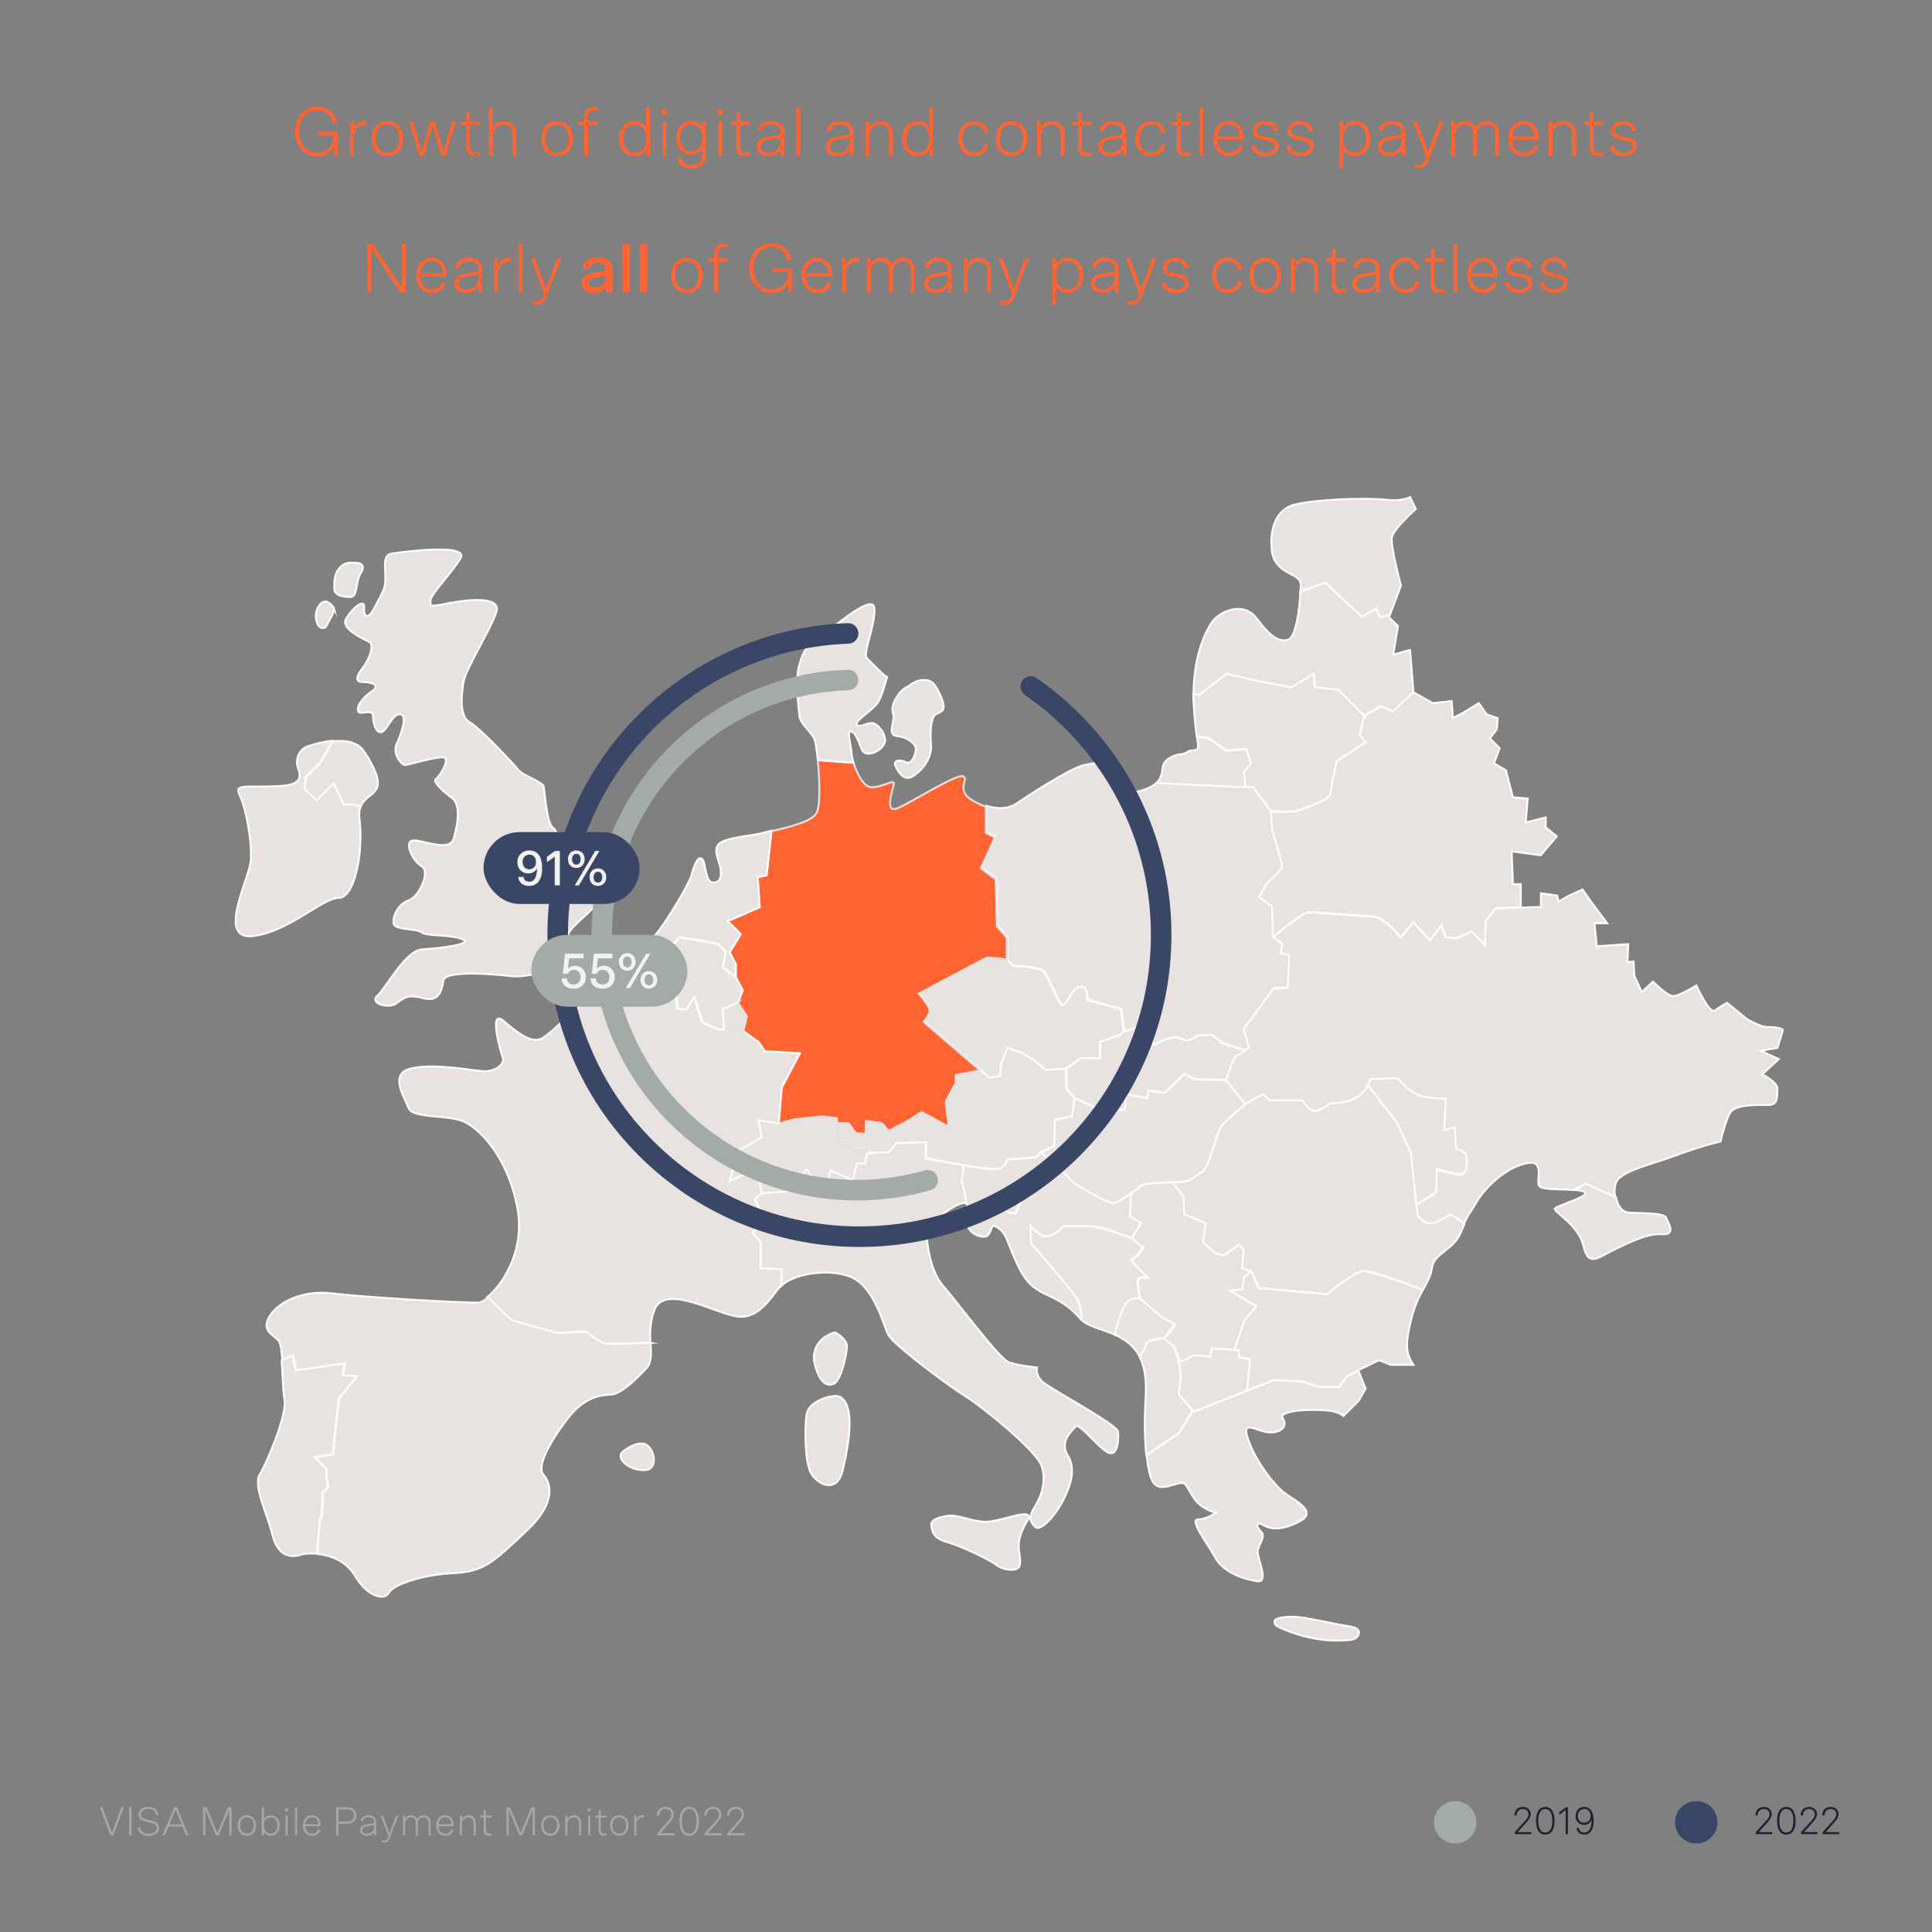 <?xml version="1.0" encoding="UTF-8"?>
<svg id="info_03" xmlns="http://www.w3.org/2000/svg" viewBox="0 0 2000 2000">
  <rect x="0" y="0" width="2000" height="2000" fill="#808080" stroke="none"/>
  <defs>
    <style>
      .cls-1 {
        fill: none;
        stroke: #ff6432;
        stroke-linecap: round;
        stroke-linejoin: round;
        stroke-width: 7.5px;
      }

      .cls-2 {
        fill: #f2f2f2;
      }

      .cls-3, .cls-4 {
        fill: #ff6432;
      }

      .cls-5 {
        fill: #1b2230;
      }

      .cls-6 {
        fill: #a3aba9;
      }

      .cls-7 {
        fill: #a2a9a7;
      }

      .cls-8 {
        fill: #3a4665;
      }

      .cls-9, .cls-10 {
        fill: #e8e2e1;
      }

      .cls-9, .cls-10, .cls-4 {
        stroke-miterlimit: 10;
        stroke-width: 2px;
      }

      .cls-9, .cls-4 {
        stroke: #e5e0df;
      }

      .cls-10 {
        stroke: #fff;
      }
    </style>
  </defs>
  <g>
    <path class="cls-7" d="m125.75,1870.84h2.52l-11.01,29.15h-2.94l-10.84-29.15h2.56l9.79,26.55,9.91-26.55Z"/>
    <path class="cls-7" d="m136.08,1870.84v29.15h-2.44v-29.15h2.44Z"/>
    <path class="cls-7" d="m142.5,1891.81h2.48c.38,4.24,3.78,6.47,8.82,6.47s8.49-2.27,8.49-5.88c0-2.35-1.43-4.16-4.49-4.92l-8.11-1.97c-3.78-.93-6.26-3.32-6.26-7.18,0-4.54,4.2-7.94,10.12-7.94s10.25,3.4,10.38,8.53h-2.48c-.34-4.37-3.74-6.34-7.9-6.34-4.41,0-7.69,2.23-7.69,5.71,0,2.35,1.39,4.16,4.5,4.92l8.11,1.97c3.78.93,6.22,3.32,6.22,7.23,0,4.66-4.07,8.06-10.92,8.06-6.39,0-10.92-3.07-11.26-8.65Z"/>
    <path class="cls-7" d="m174.51,1890.8l-3.78,9.2h-2.52l12.14-29.15h2.81l12.18,29.15h-2.65l-3.82-9.2h-14.37Zm13.48-2.19l-6.26-15.21-6.3,15.21h12.56Z"/>
    <path class="cls-7" d="m212.6,1900h-2.39v-29.15h3.74l11.01,26.68,11.01-26.68h3.74v29.15h-2.39v-26.46l-10.92,26.46h-2.86l-10.92-26.46v26.46Z"/>
    <path class="cls-7" d="m246.07,1889.75c0-6.51,3.99-10.63,9.49-10.63s9.54,4.12,9.54,10.63-4.03,10.59-9.54,10.59-9.49-4.12-9.49-10.59Zm16.59,0c0-4.92-2.52-8.49-7.1-8.49s-7.1,3.57-7.1,8.49,2.56,8.44,7.1,8.44,7.1-3.57,7.1-8.44Z"/>
    <path class="cls-7" d="m289.55,1889.75c0,6.8-4.29,10.59-9.03,10.59-3.07,0-5.67-1.22-7.27-3.99v3.65h-2.23v-29.15h2.27v12.18c1.68-2.81,4.33-3.91,7.14-3.91,5,0,9.12,3.82,9.12,10.63Zm-16.38,0c0,4.87,2.48,8.44,6.97,8.44s7.02-3.57,7.02-8.44-2.48-8.49-7.02-8.49-6.97,3.57-6.97,8.49Z"/>
    <path class="cls-7" d="m298.28,1872.11v3.15h-3.19v-3.15h3.19Zm-.46,27.89h-2.27v-20.54h2.27v20.54Z"/>
    <path class="cls-7" d="m307.6,1900h-2.27v-29.15h2.27v29.15Z"/>
    <path class="cls-7" d="m322.98,1879.12c4.87,0,8.95,3.28,8.95,10.46,0,.21,0,.5-.04.88h-15.88c.13,4.16,2.56,7.73,6.89,7.73,2.94,0,5.42-1.26,6.26-4.29h2.39c-.84,4.41-4.45,6.43-8.53,6.43-5.33,0-9.41-3.95-9.41-10.63s3.99-10.59,9.37-10.59Zm.04,2.1c-3.74,0-6.51,2.44-7.02,7.22h13.53c-.17-4.75-2.94-7.22-6.51-7.22Z"/>
    <path class="cls-7" d="m358.72,1887.94h-8.36v12.06h-2.44v-29.15h10.8c6.6,0,10.17,2.98,10.17,8.57s-3.57,8.53-10.17,8.53Zm.04-14.87h-8.4v12.64h8.4c5.25,0,7.6-2.1,7.6-6.3s-2.35-6.34-7.6-6.34Z"/>
    <path class="cls-7" d="m387.28,1896.39c-1.64,2.94-5,3.95-7.81,3.95-3.49,0-6.68-1.77-6.68-5.67,0-3.7,2.98-5.42,6.51-6.05l7.94-1.34v-1.39c0-3.32-2.44-4.71-5.88-4.71-3.23,0-5.25,1.39-5.54,3.99h-2.35c.29-4.41,4.24-6.05,7.9-6.05,4.41,0,8.07,1.85,8.07,6.55v14.32h-2.14v-3.61Zm-.04-5.33v-1.77l-7.65,1.35c-3.02.54-4.45,1.93-4.45,4.12,0,2.06,1.64,3.57,4.58,3.57,3.78,0,7.52-2.35,7.52-7.27Z"/>
    <path class="cls-7" d="m397.48,1907.52c-.92,0-1.76-.08-2.35-.21v-2.1c.76.12,1.47.21,2.27.21,2.14,0,3.28-1.01,4.07-3.11l.63-1.6-8.07-21.26h2.44l6.76,18.23,6.72-18.23h2.39l-8.91,23.44c-1.18,3.15-2.94,4.62-5.97,4.62Z"/>
    <path class="cls-7" d="m443.6,1900v-13.15c0-3.82-1.97-5.63-5.21-5.63-2.86,0-5.76,2.31-5.76,6.43v12.35h-2.27v-12.73c0-4.33-1.97-6.05-5.08-6.05s-5.88,2.65-5.88,6.97v11.8h-2.27v-20.54h2.23v3.4c.97-2.02,3.23-3.78,6.18-3.78,3.11,0,5.29,1.39,6.43,3.99,1.3-2.18,3.53-3.99,6.81-3.99,3.91,0,7.06,2.35,7.06,7.73v13.19h-2.23Z"/>
    <path class="cls-7" d="m460.9,1879.12c4.87,0,8.95,3.28,8.95,10.46,0,.21,0,.5-.04.88h-15.88c.13,4.16,2.56,7.73,6.89,7.73,2.94,0,5.42-1.26,6.26-4.29h2.39c-.84,4.41-4.45,6.43-8.53,6.43-5.33,0-9.41-3.95-9.41-10.63s3.99-10.59,9.37-10.59Zm.04,2.1c-3.74,0-6.51,2.44-7.02,7.22h13.53c-.17-4.75-2.94-7.22-6.51-7.22Z"/>
    <path class="cls-7" d="m475.98,1879.46h2.23v3.53c1.34-2.39,3.7-3.87,6.81-3.87,4.45,0,7.48,2.86,7.48,8.32v12.56h-2.27v-12.31c0-4.62-2.27-6.47-5.5-6.47-3.86,0-6.47,3.36-6.47,6.89v11.89h-2.27v-20.54Z"/>
    <path class="cls-7" d="m500.8,1879.46v-5.54h2.18v5.54h5.96v2.06h-5.96v12.73c0,2.61.97,3.95,3.23,3.95.88,0,1.89-.08,2.73-.34v2.1c-.97.25-2.1.38-3.07.38-3.19,0-5.17-1.93-5.17-5.71v-13.11h-3.53v-2.06h3.61Z"/>
    <path class="cls-7" d="m526.72,1900h-2.39v-29.15h3.74l11.01,26.68,11.01-26.68h3.74v29.15h-2.39v-26.46l-10.92,26.46h-2.86l-10.92-26.46v26.46Z"/>
    <path class="cls-7" d="m560.19,1889.75c0-6.51,3.99-10.63,9.49-10.63s9.54,4.12,9.54,10.63-4.03,10.59-9.54,10.59-9.49-4.12-9.49-10.59Zm16.59,0c0-4.92-2.52-8.49-7.1-8.49s-7.1,3.57-7.1,8.49,2.56,8.44,7.1,8.44,7.1-3.57,7.1-8.44Z"/>
    <path class="cls-7" d="m585.14,1879.46h2.23v3.53c1.34-2.39,3.7-3.87,6.81-3.87,4.45,0,7.48,2.86,7.48,8.32v12.56h-2.27v-12.31c0-4.62-2.27-6.47-5.5-6.47-3.87,0-6.47,3.36-6.47,6.89v11.89h-2.27v-20.54Z"/>
    <path class="cls-7" d="m611.55,1872.11v3.15h-3.19v-3.15h3.19Zm-.46,27.89h-2.27v-20.54h2.27v20.54Z"/>
    <path class="cls-7" d="m619.74,1879.46v-5.54h2.18v5.54h5.96v2.06h-5.96v12.73c0,2.61.97,3.95,3.23,3.95.88,0,1.89-.08,2.73-.34v2.1c-.97.25-2.1.38-3.07.38-3.19,0-5.17-1.93-5.17-5.71v-13.11h-3.53v-2.06h3.61Z"/>
    <path class="cls-7" d="m631.55,1889.75c0-6.51,3.99-10.63,9.49-10.63s9.54,4.12,9.54,10.63-4.03,10.59-9.54,10.59-9.49-4.12-9.49-10.59Zm16.59,0c0-4.92-2.52-8.49-7.1-8.49s-7.1,3.57-7.1,8.49,2.56,8.44,7.1,8.44,7.1-3.57,7.1-8.44Z"/>
    <path class="cls-7" d="m664.98,1881.47c-3.15,0-6.22,2.86-6.22,6.97v11.55h-2.27v-20.54h2.23v3.99c1.22-3.07,4.2-4.33,6.51-4.33.42,0,.8,0,1.47.08v2.35c-.67-.08-1.22-.08-1.72-.08Z"/>
    <path class="cls-7" d="m691.19,1885.8c2.1-2.31,3.99-4.71,3.99-7.69,0-3.32-2.6-5.5-6.18-5.5-3.78,0-6.68,2.52-6.68,6.93h-2.48c.08-5.59,3.86-9.16,9.16-9.16s8.61,3.61,8.61,7.77c0,3.36-2.48,6.68-4.87,9.32l-9.33,10.29h14.75v2.23h-17.81v-2.27l10.84-11.93Z"/>
    <path class="cls-7" d="m703.36,1885.42c0-10.17,4.03-15.04,10.08-15.04s10.08,4.87,10.08,15.04-3.99,15.04-10.08,15.04-10.08-4.87-10.08-15.04Zm17.73,0c0-8.53-2.86-12.81-7.65-12.81s-7.6,4.28-7.6,12.81,2.86,12.81,7.6,12.81,7.65-4.28,7.65-12.81Z"/>
    <path class="cls-7" d="m740.37,1885.8c2.1-2.31,3.99-4.71,3.99-7.69,0-3.32-2.6-5.5-6.18-5.5-3.78,0-6.68,2.52-6.68,6.93h-2.48c.08-5.59,3.86-9.16,9.16-9.16s8.61,3.61,8.61,7.77c0,3.36-2.48,6.68-4.87,9.32l-9.33,10.29h14.75v2.23h-17.81v-2.27l10.84-11.93Z"/>
    <path class="cls-7" d="m763.8,1885.8c2.1-2.31,3.99-4.71,3.99-7.69,0-3.32-2.6-5.5-6.18-5.5-3.78,0-6.68,2.52-6.68,6.93h-2.48c.08-5.59,3.86-9.16,9.16-9.16s8.61,3.61,8.61,7.77c0,3.36-2.48,6.68-4.87,9.32l-9.33,10.29h14.75v2.23h-17.81v-2.27l10.84-11.93Z"/>
  </g>
  <g>
    <path class="cls-3" d="m349.53,136.26v24.84h-3.6v-9.65c-3.1,6.41-9.36,10.44-17.64,10.44-13.46,0-22.9-10.58-22.9-25.78s9.58-25.78,23.04-25.78c10.87,0,18.87,6.91,20.67,17.28h-4.39c-1.66-8.57-8.57-13.47-16.2-13.47-10.73,0-18.79,8.5-18.79,21.96s8.14,22.03,18.72,22.03c8.21,0,16.99-5.18,17.21-18h-16.71v-3.89h20.59Z"/>
    <path class="cls-3" d="m376.81,129.35c-5.4,0-10.66,4.9-10.66,11.95v19.8h-3.89v-35.21h3.82v6.84c2.09-5.26,7.2-7.42,11.16-7.42.72,0,1.37,0,2.52.14v4.03c-1.15-.14-2.09-.14-2.95-.14Z"/>
    <path class="cls-3" d="m384.81,143.53c0-11.16,6.84-18.22,16.27-18.22s16.35,7.06,16.35,18.22-6.91,18.15-16.35,18.15-16.27-7.06-16.27-18.15Zm28.44,0c0-8.42-4.32-14.55-12.17-14.55s-12.17,6.12-12.17,14.55,4.39,14.47,12.17,14.47,12.17-6.12,12.17-14.47Z"/>
    <path class="cls-3" d="m434.05,161.1l-10.44-35.21h4.03l8.86,31.18,8.93-31.18h4.82l8.86,31.18,8.86-31.18h4.03l-10.37,35.21h-4.9l-8.93-30.75-8.93,30.75h-4.82Z"/>
    <path class="cls-3" d="m482.8,125.89v-9.5h3.74v9.5h10.22v3.53h-10.22v21.82c0,4.46,1.66,6.77,5.54,6.77,1.51,0,3.24-.14,4.68-.58v3.6c-1.66.43-3.6.65-5.26.65-5.47,0-8.86-3.31-8.86-9.79v-22.47h-6.05v-3.53h6.19Z"/>
    <path class="cls-3" d="m521.17,128.92c-6.62,0-11.09,5.76-11.09,11.81v20.38h-3.89v-49.97h3.89v20.59c2.38-3.96,6.48-6.41,11.59-6.41,7.63,0,12.82,4.9,12.82,14.26v21.53h-3.89v-21.1c0-7.92-3.89-11.09-9.43-11.09Z"/>
    <path class="cls-3" d="m560.41,143.53c0-11.16,6.84-18.22,16.27-18.22s16.35,7.06,16.35,18.22-6.91,18.15-16.35,18.15-16.27-7.06-16.27-18.15Zm28.44,0c0-8.42-4.32-14.55-12.17-14.55s-12.17,6.12-12.17,14.55,4.39,14.47,12.17,14.47,12.17-6.12,12.17-14.47Z"/>
    <path class="cls-3" d="m614.85,114.23c-3.96,0-6.12,2.23-6.12,7.27v4.39h10.23v3.53h-10.23v31.68h-3.89v-31.68h-6.05v-3.53h6.05v-4.39c0-7.06,3.82-10.87,9.86-10.87,1.58,0,3.17.22,4.25.43v3.6c-.94-.22-2.88-.43-4.1-.43Z"/>
    <path class="cls-3" d="m668.99,132.01v-20.88h3.89v49.97h-3.82v-6.26c-2.74,4.75-7.2,6.84-12.46,6.84-8.14,0-15.48-6.48-15.48-18.15s7.06-18.22,15.63-18.22c4.82,0,9.36,1.87,12.24,6.7Zm-23.76,11.52c0,8.35,4.25,14.47,12.02,14.47s11.95-6.12,11.95-14.47-4.25-14.55-11.95-14.55-12.02,6.12-12.02,14.55Z"/>
    <path class="cls-3" d="m690.37,113.29v5.4h-5.47v-5.4h5.47Zm-.79,47.81h-3.89v-35.21h3.89v35.21Z"/>
    <path class="cls-3" d="m715.57,174.35c-9.14,0-13.83-4.61-14.33-10.73h4.1c.43,4.68,4.46,7.13,10.23,7.13,6.12,0,11.38-2.52,11.38-10.58v-6.19c-2.45,3.89-6.84,6.19-11.52,6.19-7.92,0-15.48-5.76-15.48-17.35s7.42-17.5,15.34-17.5c5.11,0,9.43,2.45,11.81,6.48v-5.9h3.74v34.56c0,9.15-6.19,13.9-15.27,13.9Zm0-17.79c7.56,0,11.59-5.83,11.59-13.83s-4.03-13.83-11.59-13.83-11.59,5.83-11.59,13.83,4.1,13.83,11.59,13.83Z"/>
    <path class="cls-3" d="m748.33,113.29v5.4h-5.47v-5.4h5.47Zm-.79,47.81h-3.89v-35.21h3.89v35.21Z"/>
    <path class="cls-3" d="m762.37,125.89v-9.5h3.74v9.5h10.22v3.53h-10.22v21.82c0,4.46,1.66,6.77,5.54,6.77,1.51,0,3.24-.14,4.68-.58v3.6c-1.66.43-3.6.65-5.26.65-5.47,0-8.86-3.31-8.86-9.79v-22.47h-6.05v-3.53h6.19Z"/>
    <path class="cls-3" d="m808.23,154.91c-2.81,5.04-8.57,6.77-13.39,6.77-5.98,0-11.45-3.02-11.45-9.72,0-6.34,5.11-9.29,11.16-10.37l13.61-2.3v-2.38c0-5.69-4.18-8.06-10.08-8.06-5.54,0-9,2.38-9.5,6.84h-4.03c.5-7.56,7.27-10.37,13.54-10.37,7.56,0,13.83,3.17,13.83,11.23v24.55h-3.67v-6.19Zm-.07-9.14v-3.02l-13.11,2.3c-5.18.94-7.63,3.31-7.63,7.06,0,3.53,2.81,6.12,7.85,6.12,6.48,0,12.89-4.03,12.89-12.46Z"/>
    <path class="cls-3" d="m828.25,161.1h-3.89v-49.97h3.89v49.97Z"/>
    <path class="cls-3" d="m879.8,154.91c-2.81,5.04-8.57,6.77-13.39,6.77-5.98,0-11.45-3.02-11.45-9.72,0-6.34,5.11-9.29,11.16-10.37l13.61-2.3v-2.38c0-5.69-4.18-8.06-10.08-8.06-5.54,0-9,2.38-9.5,6.84h-4.03c.5-7.56,7.27-10.37,13.54-10.37,7.56,0,13.83,3.17,13.83,11.23v24.55h-3.67v-6.19Zm-.07-9.14v-3.02l-13.1,2.3c-5.18.94-7.63,3.31-7.63,7.06,0,3.53,2.81,6.12,7.85,6.12,6.48,0,12.89-4.03,12.89-12.46Z"/>
    <path class="cls-3" d="m895.93,125.89h3.82v6.05c2.3-4.1,6.34-6.62,11.67-6.62,7.63,0,12.82,4.9,12.82,14.26v21.53h-3.89v-21.1c0-7.92-3.89-11.09-9.43-11.09-6.62,0-11.09,5.76-11.09,11.81v20.38h-3.89v-35.21Z"/>
    <path class="cls-3" d="m961.88,132.01v-20.88h3.89v49.97h-3.82v-6.26c-2.74,4.75-7.2,6.84-12.46,6.84-8.14,0-15.48-6.48-15.48-18.15s7.06-18.22,15.63-18.22c4.82,0,9.36,1.87,12.24,6.7Zm-23.76,11.52c0,8.35,4.25,14.47,12.02,14.47s11.95-6.12,11.95-14.47-4.25-14.55-11.95-14.55-12.02,6.12-12.02,14.55Z"/>
    <path class="cls-3" d="m1008.46,158.01c5.11,0,9.72-2.88,10.51-8.5h4.1c-.94,7.34-6.7,12.17-14.62,12.17-9.43,0-16.27-6.84-16.27-18.22s6.84-18.15,16.27-18.15c7.92,0,13.68,4.82,14.62,12.17h-4.1c-.79-5.62-5.4-8.5-10.51-8.5-7.99,0-12.17,6.26-12.17,14.47s4.18,14.54,12.17,14.54Z"/>
    <path class="cls-3" d="m1030.85,143.53c0-11.16,6.84-18.22,16.27-18.22s16.34,7.06,16.34,18.22-6.91,18.15-16.34,18.15-16.27-7.06-16.27-18.15Zm28.44,0c0-8.42-4.32-14.55-12.17-14.55s-12.17,6.12-12.17,14.55,4.39,14.47,12.17,14.47,12.17-6.12,12.17-14.47Z"/>
    <path class="cls-3" d="m1073.62,125.89h3.82v6.05c2.3-4.1,6.34-6.62,11.67-6.62,7.63,0,12.82,4.9,12.82,14.26v21.53h-3.89v-21.1c0-7.92-3.89-11.09-9.43-11.09-6.62,0-11.09,5.76-11.09,11.81v20.38h-3.89v-35.21Z"/>
    <path class="cls-3" d="m1116.17,125.89v-9.5h3.74v9.5h10.22v3.53h-10.22v21.82c0,4.46,1.66,6.77,5.54,6.77,1.51,0,3.24-.14,4.68-.58v3.6c-1.66.43-3.6.65-5.26.65-5.47,0-8.86-3.31-8.86-9.79v-22.47h-6.05v-3.53h6.19Z"/>
    <path class="cls-3" d="m1162.04,154.91c-2.81,5.04-8.57,6.77-13.39,6.77-5.98,0-11.45-3.02-11.45-9.72,0-6.34,5.11-9.29,11.16-10.37l13.61-2.3v-2.38c0-5.69-4.18-8.06-10.08-8.06-5.54,0-9,2.38-9.5,6.84h-4.03c.5-7.56,7.27-10.37,13.54-10.37,7.56,0,13.83,3.17,13.83,11.23v24.55h-3.67v-6.19Zm-.07-9.14v-3.02l-13.11,2.3c-5.18.94-7.63,3.31-7.63,7.06,0,3.53,2.81,6.12,7.85,6.12,6.48,0,12.89-4.03,12.89-12.46Z"/>
    <path class="cls-3" d="m1191.84,158.01c5.11,0,9.72-2.88,10.51-8.5h4.1c-.94,7.34-6.7,12.17-14.62,12.17-9.43,0-16.27-6.84-16.27-18.22s6.84-18.15,16.27-18.15c7.92,0,13.68,4.82,14.62,12.17h-4.1c-.79-5.62-5.4-8.5-10.51-8.5-7.99,0-12.17,6.26-12.17,14.47s4.18,14.54,12.17,14.54Z"/>
    <path class="cls-3" d="m1218.55,125.89v-9.5h3.74v9.5h10.22v3.53h-10.22v21.82c0,4.46,1.66,6.77,5.54,6.77,1.51,0,3.24-.14,4.68-.58v3.6c-1.66.43-3.6.65-5.26.65-5.47,0-8.86-3.31-8.86-9.79v-22.47h-6.05v-3.53h6.19Z"/>
    <path class="cls-3" d="m1245.84,161.1h-3.89v-49.97h3.89v49.97Z"/>
    <path class="cls-3" d="m1272.19,125.32c8.35,0,15.34,5.62,15.34,17.93,0,.36,0,.86-.07,1.51h-27.22c.22,7.13,4.39,13.25,11.81,13.25,5.04,0,9.29-2.16,10.73-7.34h4.1c-1.44,7.56-7.63,11.02-14.62,11.02-9.14,0-16.13-6.77-16.13-18.22s6.84-18.15,16.06-18.15Zm.07,3.6c-6.41,0-11.16,4.18-12.02,12.38h23.19c-.29-8.14-5.04-12.38-11.16-12.38Z"/>
    <path class="cls-3" d="m1309.78,125.32c6.55,0,12.82,3.24,13.25,10.37h-4.1c-.36-4.46-4.03-6.84-9.14-6.84-5.47,0-8.93,2.59-8.93,6.41,0,3.17,2.23,4.83,6.26,5.62l7.34,1.44c5.98,1.22,9.22,4.1,9.22,9.15,0,5.83-4.97,10.22-13.68,10.22s-13.9-4.39-14.33-10.87h4.1c.29,3.89,3.31,7.27,10.22,7.27s9.65-3.1,9.65-6.55c0-3.1-2.16-4.68-6.26-5.54l-7.34-1.51c-5.98-1.22-9.22-4.03-9.22-9.14,0-5.98,5.54-10.01,12.96-10.01Z"/>
    <path class="cls-3" d="m1345.99,125.32c6.55,0,12.82,3.24,13.25,10.37h-4.1c-.36-4.46-4.03-6.84-9.15-6.84-5.47,0-8.93,2.59-8.93,6.41,0,3.17,2.23,4.83,6.26,5.62l7.34,1.44c5.98,1.22,9.22,4.1,9.22,9.15,0,5.83-4.97,10.22-13.68,10.22s-13.9-4.39-14.33-10.87h4.1c.29,3.89,3.31,7.27,10.23,7.27s9.65-3.1,9.65-6.55c0-3.1-2.16-4.68-6.26-5.54l-7.34-1.51c-5.98-1.22-9.22-4.03-9.22-9.14,0-5.98,5.54-10.01,12.96-10.01Z"/>
    <path class="cls-3" d="m1390.56,154.98v18.72h-3.89v-47.81h3.82v6.26c2.74-4.75,7.2-6.84,12.46-6.84,8.14,0,15.48,6.48,15.48,18.15s-7.06,18.22-15.62,18.22c-4.82,0-9.36-1.87-12.24-6.7Zm23.76-11.52c0-8.35-4.25-14.47-12.02-14.47s-11.95,6.12-11.95,14.47,4.25,14.54,11.95,14.54,12.02-6.12,12.02-14.54Z"/>
    <path class="cls-3" d="m1451.18,154.91c-2.81,5.04-8.57,6.77-13.39,6.77-5.98,0-11.45-3.02-11.45-9.72,0-6.34,5.11-9.29,11.16-10.37l13.61-2.3v-2.38c0-5.69-4.18-8.06-10.08-8.06-5.54,0-9,2.38-9.5,6.84h-4.03c.5-7.56,7.27-10.37,13.54-10.37,7.56,0,13.83,3.17,13.83,11.23v24.55h-3.67v-6.19Zm-.07-9.14v-3.02l-13.11,2.3c-5.18.94-7.63,3.31-7.63,7.06,0,3.53,2.81,6.12,7.85,6.12,6.48,0,12.89-4.03,12.89-12.46Z"/>
    <path class="cls-3" d="m1468.68,173.99c-1.58,0-3.02-.14-4.03-.36v-3.6c1.3.22,2.52.36,3.89.36,3.67,0,5.62-1.73,6.98-5.33l1.08-2.74-13.83-36.43h4.18l11.59,31.25,11.52-31.25h4.1l-15.26,40.18c-2.02,5.4-5.04,7.92-10.22,7.92Z"/>
    <path class="cls-3" d="m1547.74,161.1v-22.54c0-6.55-3.38-9.65-8.93-9.65-4.9,0-9.87,3.96-9.87,11.02v21.17h-3.89v-21.82c0-7.42-3.38-10.37-8.71-10.37s-10.08,4.54-10.08,11.95v20.23h-3.89v-35.21h3.82v5.83c1.66-3.46,5.54-6.48,10.58-6.48,5.33,0,9.07,2.38,11.02,6.84,2.23-3.74,6.05-6.84,11.67-6.84,6.7,0,12.1,4.03,12.1,13.25v22.61h-3.82Z"/>
    <path class="cls-3" d="m1577.4,125.32c8.35,0,15.34,5.62,15.34,17.93,0,.36,0,.86-.07,1.51h-27.22c.22,7.13,4.39,13.25,11.81,13.25,5.04,0,9.29-2.16,10.73-7.34h4.1c-1.44,7.56-7.63,11.02-14.62,11.02-9.14,0-16.13-6.77-16.13-18.22s6.84-18.15,16.06-18.15Zm.07,3.6c-6.41,0-11.16,4.18-12.02,12.38h23.19c-.29-8.14-5.04-12.38-11.16-12.38Z"/>
    <path class="cls-3" d="m1603.24,125.89h3.82v6.05c2.3-4.1,6.34-6.62,11.67-6.62,7.63,0,12.82,4.9,12.82,14.26v21.53h-3.89v-21.1c0-7.92-3.89-11.09-9.43-11.09-6.62,0-11.09,5.76-11.09,11.81v20.38h-3.89v-35.21Z"/>
    <path class="cls-3" d="m1645.8,125.89v-9.5h3.74v9.5h10.23v3.53h-10.23v21.82c0,4.46,1.66,6.77,5.54,6.77,1.51,0,3.24-.14,4.68-.58v3.6c-1.66.43-3.6.65-5.26.65-5.47,0-8.86-3.31-8.86-9.79v-22.47h-6.05v-3.53h6.19Z"/>
    <path class="cls-3" d="m1680.57,125.32c6.55,0,12.82,3.24,13.25,10.37h-4.1c-.36-4.46-4.03-6.84-9.14-6.84-5.47,0-8.93,2.59-8.93,6.41,0,3.17,2.23,4.83,6.26,5.62l7.34,1.44c5.98,1.22,9.22,4.1,9.22,9.15,0,5.83-4.97,10.22-13.68,10.22s-13.9-4.39-14.33-10.87h4.1c.29,3.89,3.31,7.27,10.22,7.27s9.65-3.1,9.65-6.55c0-3.1-2.16-4.68-6.26-5.54l-7.34-1.51c-5.98-1.22-9.22-4.03-9.22-9.14,0-5.98,5.54-10.01,12.96-10.01Z"/>
  </g>
  <g>
    <path class="cls-3" d="m414.36,302.7l-29.88-45v45h-4.1v-49.97h5.69l29.88,45v-45h4.03v49.97h-5.62Z"/>
    <path class="cls-3" d="m446.98,266.91c8.35,0,15.34,5.62,15.34,17.93,0,.36,0,.86-.07,1.51h-27.22c.22,7.13,4.39,13.25,11.81,13.25,5.04,0,9.29-2.16,10.73-7.34h4.1c-1.44,7.56-7.63,11.02-14.62,11.02-9.14,0-16.13-6.77-16.13-18.22s6.84-18.14,16.06-18.14Zm.07,3.6c-6.41,0-11.16,4.18-12.02,12.38h23.19c-.29-8.14-5.04-12.38-11.16-12.38Z"/>
    <path class="cls-3" d="m495.29,296.51c-2.81,5.04-8.57,6.77-13.39,6.77-5.98,0-11.45-3.03-11.45-9.72,0-6.34,5.11-9.29,11.16-10.37l13.61-2.3v-2.38c0-5.69-4.18-8.06-10.08-8.06-5.54,0-9,2.38-9.5,6.84h-4.03c.5-7.56,7.27-10.37,13.54-10.37,7.56,0,13.83,3.17,13.83,11.23v24.55h-3.67v-6.19Zm-.07-9.14v-3.02l-13.11,2.3c-5.18.94-7.63,3.31-7.63,7.06,0,3.53,2.81,6.12,7.85,6.12,6.48,0,12.89-4.03,12.89-12.46Z"/>
    <path class="cls-3" d="m525.96,270.95c-5.4,0-10.66,4.9-10.66,11.95v19.8h-3.89v-35.21h3.82v6.84c2.09-5.26,7.2-7.42,11.16-7.42.72,0,1.37,0,2.52.14v4.03c-1.15-.14-2.09-.14-2.95-.14Z"/>
    <path class="cls-3" d="m540.93,302.7h-3.89v-49.97h3.89v49.97Z"/>
    <path class="cls-3" d="m555.41,315.59c-1.58,0-3.02-.14-4.03-.36v-3.6c1.3.22,2.52.36,3.89.36,3.67,0,5.62-1.73,6.98-5.33l1.08-2.74-13.83-36.43h4.18l11.59,31.25,11.52-31.25h4.1l-15.26,40.18c-2.02,5.4-5.04,7.92-10.22,7.92Z"/>
    <path class="cls-3" d="m627.48,297.16c-2.81,4.39-7.85,6.19-13.11,6.19-6.48,0-12.03-3.46-12.03-10.23,0-6.34,4.97-9.65,11.45-10.8l13.25-2.23v-1.51c0-4.68-3.46-6.48-8.28-6.48s-7.56,1.95-7.85,5.62h-7.34c.36-7.63,6.91-11.23,15.19-11.23,9.5,0,15.34,3.96,15.34,12.82v23.4h-6.62v-5.54Zm-.43-9.43v-2.23l-11.16,1.87c-4.39.79-6.41,2.52-6.41,5.69,0,2.81,2.3,4.68,6.48,4.68,5.54,0,11.09-3.17,11.09-10.01Z"/>
    <path class="cls-3" d="m651.81,302.7h-7.27v-49.97h7.27v49.97Z"/>
    <path class="cls-3" d="m669.95,302.7h-7.27v-49.97h7.27v49.97Z"/>
    <path class="cls-3" d="m694.87,285.13c0-11.16,6.84-18.22,16.27-18.22s16.35,7.06,16.35,18.22-6.91,18.15-16.35,18.15-16.27-7.06-16.27-18.15Zm28.44,0c0-8.42-4.32-14.54-12.17-14.54s-12.17,6.12-12.17,14.54,4.39,14.47,12.17,14.47,12.17-6.12,12.17-14.47Z"/>
    <path class="cls-3" d="m749.3,255.83c-3.96,0-6.12,2.23-6.12,7.27v4.39h10.22v3.53h-10.22v31.68h-3.89v-31.68h-6.05v-3.53h6.05v-4.39c0-7.06,3.82-10.87,9.87-10.87,1.58,0,3.17.21,4.25.43v3.6c-.94-.21-2.88-.43-4.1-.43Z"/>
    <path class="cls-3" d="m819.86,277.86v24.84h-3.6v-9.65c-3.1,6.41-9.36,10.44-17.64,10.44-13.47,0-22.9-10.58-22.9-25.78s9.58-25.78,23.04-25.78c10.87,0,18.87,6.91,20.67,17.28h-4.39c-1.66-8.57-8.57-13.47-16.2-13.47-10.73,0-18.79,8.5-18.79,21.96s8.14,22.03,18.72,22.03c8.21,0,16.99-5.18,17.21-18h-16.71v-3.89h20.59Z"/>
    <path class="cls-3" d="m846.07,266.91c8.35,0,15.34,5.62,15.34,17.93,0,.36,0,.86-.07,1.51h-27.22c.22,7.13,4.39,13.25,11.81,13.25,5.04,0,9.29-2.16,10.73-7.34h4.1c-1.44,7.56-7.63,11.02-14.62,11.02-9.14,0-16.13-6.77-16.13-18.22s6.84-18.14,16.06-18.14Zm.07,3.6c-6.41,0-11.16,4.18-12.02,12.38h23.19c-.29-8.14-5.04-12.38-11.16-12.38Z"/>
    <path class="cls-3" d="m886.46,270.95c-5.4,0-10.66,4.9-10.66,11.95v19.8h-3.89v-35.21h3.82v6.84c2.09-5.26,7.2-7.42,11.16-7.42.72,0,1.37,0,2.52.14v4.03c-1.15-.14-2.09-.14-2.95-.14Z"/>
    <path class="cls-3" d="m942.91,302.7v-22.54c0-6.55-3.38-9.65-8.93-9.65-4.9,0-9.87,3.96-9.87,11.02v21.17h-3.89v-21.82c0-7.42-3.38-10.37-8.71-10.37s-10.08,4.54-10.08,11.95v20.23h-3.89v-35.21h3.82v5.83c1.66-3.46,5.54-6.48,10.58-6.48,5.33,0,9.07,2.38,11.02,6.84,2.23-3.74,6.05-6.84,11.67-6.84,6.7,0,12.1,4.03,12.1,13.25v22.61h-3.82Z"/>
    <path class="cls-3" d="m981.57,296.51c-2.81,5.04-8.57,6.77-13.39,6.77-5.98,0-11.45-3.03-11.45-9.72,0-6.34,5.11-9.29,11.16-10.37l13.61-2.3v-2.38c0-5.69-4.18-8.06-10.08-8.06-5.54,0-9,2.38-9.5,6.84h-4.03c.5-7.56,7.27-10.37,13.54-10.37,7.56,0,13.83,3.17,13.83,11.23v24.55h-3.67v-6.19Zm-.07-9.14v-3.02l-13.11,2.3c-5.18.94-7.63,3.31-7.63,7.06,0,3.53,2.81,6.12,7.85,6.12,6.48,0,12.89-4.03,12.89-12.46Z"/>
    <path class="cls-3" d="m997.69,267.49h3.82v6.05c2.3-4.11,6.34-6.62,11.67-6.62,7.63,0,12.82,4.9,12.82,14.26v21.53h-3.89v-21.1c0-7.92-3.89-11.09-9.43-11.09-6.62,0-11.09,5.76-11.09,11.81v20.38h-3.89v-35.21Z"/>
    <path class="cls-3" d="m1039.67,315.59c-1.58,0-3.02-.14-4.03-.36v-3.6c1.3.22,2.52.36,3.89.36,3.67,0,5.62-1.73,6.98-5.33l1.08-2.74-13.83-36.43h4.18l11.59,31.25,11.52-31.25h4.1l-15.26,40.18c-2.02,5.4-5.04,7.92-10.22,7.92Z"/>
    <path class="cls-3" d="m1093.45,296.58v18.72h-3.89v-47.81h3.82v6.26c2.74-4.75,7.2-6.84,12.46-6.84,8.14,0,15.48,6.48,15.48,18.14s-7.06,18.22-15.62,18.22c-4.82,0-9.36-1.87-12.24-6.7Zm23.76-11.52c0-8.35-4.25-14.47-12.02-14.47s-11.95,6.12-11.95,14.47,4.25,14.54,11.95,14.54,12.02-6.12,12.02-14.54Z"/>
    <path class="cls-3" d="m1154.08,296.51c-2.81,5.04-8.57,6.77-13.39,6.77-5.98,0-11.45-3.03-11.45-9.72,0-6.34,5.11-9.29,11.16-10.37l13.61-2.3v-2.38c0-5.69-4.18-8.06-10.08-8.06-5.54,0-9,2.38-9.5,6.84h-4.03c.5-7.56,7.27-10.37,13.54-10.37,7.56,0,13.83,3.17,13.83,11.23v24.55h-3.67v-6.19Zm-.07-9.14v-3.02l-13.11,2.3c-5.18.94-7.63,3.31-7.63,7.06,0,3.53,2.81,6.12,7.85,6.12,6.48,0,12.89-4.03,12.89-12.46Z"/>
    <path class="cls-3" d="m1171.57,315.59c-1.58,0-3.02-.14-4.03-.36v-3.6c1.3.22,2.52.36,3.89.36,3.67,0,5.62-1.73,6.98-5.33l1.08-2.74-13.83-36.43h4.18l11.59,31.25,11.52-31.25h4.1l-15.26,40.18c-2.02,5.4-5.04,7.92-10.22,7.92Z"/>
    <path class="cls-3" d="m1216.79,266.91c6.55,0,12.82,3.24,13.25,10.37h-4.1c-.36-4.46-4.03-6.84-9.14-6.84-5.47,0-8.93,2.59-8.93,6.41,0,3.17,2.23,4.83,6.26,5.62l7.34,1.44c5.98,1.22,9.22,4.11,9.22,9.15,0,5.83-4.97,10.22-13.68,10.22s-13.9-4.39-14.33-10.87h4.1c.29,3.89,3.31,7.27,10.22,7.27s9.65-3.1,9.65-6.55c0-3.1-2.16-4.68-6.26-5.54l-7.34-1.51c-5.98-1.22-9.22-4.03-9.22-9.14,0-5.98,5.54-10.01,12.96-10.01Z"/>
    <path class="cls-3" d="m1271.15,299.6c5.11,0,9.72-2.88,10.51-8.5h4.1c-.94,7.35-6.7,12.17-14.62,12.17-9.43,0-16.27-6.84-16.27-18.22s6.84-18.14,16.27-18.14c7.92,0,13.68,4.82,14.62,12.17h-4.1c-.79-5.62-5.4-8.5-10.51-8.5-7.99,0-12.17,6.26-12.17,14.47s4.18,14.54,12.17,14.54Z"/>
    <path class="cls-3" d="m1293.54,285.13c0-11.16,6.84-18.22,16.27-18.22s16.35,7.06,16.35,18.22-6.91,18.15-16.35,18.15-16.27-7.06-16.27-18.15Zm28.44,0c0-8.42-4.32-14.54-12.17-14.54s-12.17,6.12-12.17,14.54,4.39,14.47,12.17,14.47,12.17-6.12,12.17-14.47Z"/>
    <path class="cls-3" d="m1336.31,267.49h3.82v6.05c2.3-4.11,6.34-6.62,11.67-6.62,7.63,0,12.82,4.9,12.82,14.26v21.53h-3.89v-21.1c0-7.92-3.89-11.09-9.43-11.09-6.62,0-11.09,5.76-11.09,11.81v20.38h-3.89v-35.21Z"/>
    <path class="cls-3" d="m1378.86,267.49v-9.51h3.74v9.51h10.23v3.53h-10.23v21.82c0,4.46,1.66,6.77,5.54,6.77,1.51,0,3.24-.14,4.68-.57v3.6c-1.66.43-3.6.65-5.26.65-5.47,0-8.86-3.31-8.86-9.79v-22.47h-6.05v-3.53h6.19Z"/>
    <path class="cls-3" d="m1424.72,296.51c-2.81,5.04-8.57,6.77-13.39,6.77-5.98,0-11.45-3.03-11.45-9.72,0-6.34,5.11-9.29,11.16-10.37l13.61-2.3v-2.38c0-5.69-4.18-8.06-10.08-8.06-5.54,0-9,2.38-9.5,6.84h-4.03c.5-7.56,7.27-10.37,13.54-10.37,7.56,0,13.83,3.17,13.83,11.23v24.55h-3.67v-6.19Zm-.07-9.14v-3.02l-13.11,2.3c-5.18.94-7.63,3.31-7.63,7.06,0,3.53,2.81,6.12,7.85,6.12,6.48,0,12.89-4.03,12.89-12.46Z"/>
    <path class="cls-3" d="m1454.53,299.6c5.11,0,9.72-2.88,10.51-8.5h4.1c-.94,7.35-6.7,12.17-14.62,12.17-9.43,0-16.27-6.84-16.27-18.22s6.84-18.14,16.27-18.14c7.92,0,13.68,4.82,14.62,12.17h-4.1c-.79-5.62-5.4-8.5-10.51-8.5-7.99,0-12.17,6.26-12.17,14.47s4.18,14.54,12.17,14.54Z"/>
    <path class="cls-3" d="m1481.24,267.49v-9.51h3.74v9.51h10.23v3.53h-10.23v21.82c0,4.46,1.66,6.77,5.54,6.77,1.51,0,3.24-.14,4.68-.57v3.6c-1.66.43-3.6.65-5.26.65-5.47,0-8.86-3.31-8.86-9.79v-22.47h-6.05v-3.53h6.19Z"/>
    <path class="cls-3" d="m1508.53,302.7h-3.89v-49.97h3.89v49.97Z"/>
    <path class="cls-3" d="m1534.88,266.91c8.35,0,15.34,5.62,15.34,17.93,0,.36,0,.86-.07,1.51h-27.22c.22,7.13,4.39,13.25,11.81,13.25,5.04,0,9.29-2.16,10.73-7.34h4.1c-1.44,7.56-7.63,11.02-14.62,11.02-9.14,0-16.13-6.77-16.13-18.22s6.84-18.14,16.06-18.14Zm.07,3.6c-6.41,0-11.16,4.18-12.02,12.38h23.19c-.29-8.14-5.04-12.38-11.16-12.38Z"/>
    <path class="cls-3" d="m1572.46,266.91c6.55,0,12.82,3.24,13.25,10.37h-4.1c-.36-4.46-4.03-6.84-9.14-6.84-5.47,0-8.93,2.59-8.93,6.41,0,3.17,2.23,4.83,6.26,5.62l7.34,1.44c5.98,1.22,9.22,4.11,9.22,9.15,0,5.83-4.97,10.22-13.68,10.22s-13.9-4.39-14.33-10.87h4.1c.29,3.89,3.31,7.27,10.22,7.27s9.65-3.1,9.65-6.55c0-3.1-2.16-4.68-6.26-5.54l-7.34-1.51c-5.98-1.22-9.22-4.03-9.22-9.14,0-5.98,5.54-10.01,12.96-10.01Z"/>
    <path class="cls-3" d="m1608.68,266.91c6.55,0,12.82,3.24,13.25,10.37h-4.1c-.36-4.46-4.03-6.84-9.14-6.84-5.47,0-8.93,2.59-8.93,6.41,0,3.17,2.23,4.83,6.26,5.62l7.34,1.44c5.98,1.22,9.22,4.11,9.22,9.15,0,5.83-4.97,10.22-13.68,10.22s-13.9-4.39-14.33-10.87h4.1c.29,3.89,3.31,7.27,10.22,7.27s9.65-3.1,9.65-6.55c0-3.1-2.16-4.68-6.26-5.54l-7.34-1.51c-5.98-1.22-9.22-4.03-9.22-9.14,0-5.98,5.54-10.01,12.96-10.01Z"/>
  </g>
  <g id="germany">
    <g id="Layer_122" data-name="Layer 122">
      <path class="cls-10" d="m1416.1,1123.9c-2.22,4.25-6.47,9.42-12.75,12.93-11.46,6.28-26.42,5.54-26.42,5.54,0,0-8.5,7.02-15.34,7.76-7.02.74-13.12-10.9-13.12-10.9h-33.63l-7.76-6.28-17.92,10.16-20.14-24.76h0c.92-3.51,7.95-25.68,10.9-25.68,1.66,0,5.73-2.77,8.68-5.17,2.22-1.48,3.7-2.77,3.7-2.77l-5.54-18.66,31.04-42.68,14.6-.74,1.48-33.26-9.24-2.4,2.22-9.24-9.61-7.21s30.12-24.76,36.03-25.87c6.47-.92,52.85,4.07,66.33,4.07s30.12,21.8,30.12,21.8l13.49-15.71,16.63,18.66,12.38-15.34,4.25,12.38,11.27.92,15.71-7.21,13.49,14.41.92-24.76,10.35-13.49,25.87-.92,21.06-.55v-14.23l16.81,2.4,1.48,6.28,9.42-5.54,15.34-7.02,8.68,12.38,16.81,22.54h-13.12l2.4,23.84,32.52-2.22-.74,18.66,6.28-.74.74,14.6,7.76,17.18,11.64-10.9s14.6,14.97,21.06,14.97c5.91,0,23.84-10.9,23.84-10.9,0,0,13.49,30.3,19.4,25.68,6.47-4.8,12.38-7.76,12.38-7.76l21.06,17.18s13.86,7.76,19.4,7.76,17.92.74,17.18,3.7c-.74,3.14-5.54,17.92-5.54,17.92l-17.18,3.14,18.66,8.5-17.18,15.71s16.45,8.5,15.71,15.34c-.74,7.02,1.48,16.44-9.42,16.44s-31.04-.74-38.06,6.28c-4.07,4.07-8.5,19.59-11.46,31.6-18.85,4.25-38.25,11.46-52.11,16.44-20.69,7.39-51.74,14.6-55.99,26.05-1.66,4.43-2.03,9.98-.74,15.15l-31.04-13.86-12.2,6.28c-13.49-.92-33.26.18-35.85-4.43-2.96-6.28,7.21-29.01-15.34-22.54-22.91,5.91-43.42,28.82-49.7,40.28-5.17,9.42-8.13,11.64-13.12,22.91-5.17-4.8-11.27-9.61-13.67-9.61-4.43,0-13.12,8.68-21.62,8.68s-13.12-8.68-13.12-8.68l-1.29-10.35,20.69-12.93.74-24.02s8.5,1.66,20.14,4.8c11.64,3.14,10.9-8.5,10.9-16.08s-10.9-9.42-10.9-9.42l-1.48-22.36-10.9,2.96,1.66-32.52s-20.33,0-30.3-4.8c-10.16-4.8-19.4-16.44-19.4-16.44l-28.09.92s-.74,2.77-2.96,6.47l.74-.74Z"/>
    </g>
    <g id="Layer_116" data-name="Layer 116">
      <path class="cls-10" d="m1724.49,1260.08c2.03,5.17,11.46,18.85-4.07,17.55-15.71-.92-33.26,8.5-48.78,15.71-15.71,7.21-27.16,19.59-32.34-3.14-4.99-22.54-31.97-36.03-29.75-39.17,2.03-3.14,40.28-13.49,29.75-17.55-2.22-.92-5.73-1.48-9.61-1.66l12.2-6.28,31.04,13.86c1.29,7.95,5.73,15.15,13.12,15.89,12.38.92,36.22,0,38.25,4.99l.18-.19Z"/>
    </g>
    <g id="Layer_106" data-name="Layer 106">
      <path class="cls-10" d="m1412.59,741.6v-1.29l16.81-9.42,12.38,5.17,20.69-19.59h.55l20.14,11.46,19.59-2.22,1.29,17.55,10.16-5.17,16.63-10.16,8.13,11.46,11.46,4.07-.92,11.46-7.21,9.42,10.16,10.16-5.91,15.71,12.38,7.21,7.21,27.9,15.34,1.29-2.03,24.76,20.69-5.17v10.35l11.46,9.24-16.63,19.59-30.12-4.07,1.29,34h8.13v23.84l-25.87.92-10.35,13.49-.92,24.76-13.49-14.41-15.71,7.21-11.27-.92-4.25-12.38-12.38,15.34-16.63-18.66-13.49,15.71s-16.63-21.8-30.12-21.8-59.87-4.99-66.33-4.07c-5.91.92-36.03,25.87-36.03,25.87l-1.29-31.97-13.49-9.42,8.5-14.41s14.41-12.38,15.34-16.63c.92-4.07-8.13-31.04-9.24-35.29-1.29-4.07-2.22-22.54-2.22-22.54,0,0,19.96,2.03,29.01-.92,9.24-3.14,33.07-11.46,33.07-17.55s6.28-33.26,6.28-33.26l30.12-19.59-6.28-7.21,4.99-19.4.37-.37Z"/>
    </g>
    <g id="Layer_100" data-name="Layer 100">
      <path class="cls-10" d="m1518.46,1198.92c0,7.76.74,19.4-10.9,16.08-11.64-2.96-20.14-4.8-20.14-4.8l-.74,24.02-20.69,12.93-5.73-53.95s-12.38-28.09-15.71-32.89c-2.03-3.14-18.85-24.39-28.64-36.77,2.22-3.7,2.96-6.47,2.96-6.47l28.09-.92s9.24,11.64,19.4,16.44c9.98,4.8,30.3,4.8,30.3,4.8l-1.66,32.52,10.9-2.96,1.48,22.36s10.9,1.48,10.9,9.42l.18.19Z"/>
    </g>
    <g id="Layer_99" data-name="Layer 99">
      <path class="cls-10" d="m1294.89,1315.88l-9.24-2.96,1.48-19.4-4.8-4.8-15.71,10.9-8.5-2.4-13.12-11.46,3.14-19.4-22.54-9.42-.74-18.66-11.64-14.6h2.96c18.66,0,18.66-6.28,27.35-10.16,8.5-4.07,16.08-42.68,20.88-48.23,4.8-5.54,24.76-22.36,24.76-22.36l17.92-10.16,7.76,6.28h33.63s6.28,11.64,13.12,10.9c7.02-.74,15.34-7.76,15.34-7.76,0,0,14.97.74,26.42-5.54,6.28-3.51,10.35-8.68,12.75-12.93,9.61,12.38,26.61,33.63,28.64,36.77,3.14,4.8,15.71,32.89,15.71,32.89l5.73,53.95,1.29,10.35s4.8,8.68,13.12,8.68,17.18-8.68,21.62-8.68c2.4,0,8.5,4.99,13.67,9.61-.92,2.22-2.22,4.99-3.51,8.13-7.21,18.66-28.09,21.62-30.12,37.32-.92,7.95-4.8,14.23-9.24,22.54-16.81-6.47-54.51-20.14-61.71-19.4-9.42.74-37.32,23.84-37.32,23.84l-70.77-6.28-7.76-17.55h-.74.18Z"/>
    </g>
    <g id="Layer_96" data-name="Layer 96">
      <path class="cls-10" d="m1459.71,514.7l5.91,12.2s-23.1,20.33-24.76,29.56c-1.48,9.42,9.42,49.7,9.42,49.7l-11.64,30.86-10.16,1.66-3.7-8.5-14.6,8.5-38.25-35.48-25.68,9.24c.55-4.25.18-7.39,0-9.24-1.48-9.42-26.42-9.42-29.56-32.52-2.96-23.28,4.8-43.79,23.28-48.23,18.66-4.8,66.89-7.95,99.41-4.8,7.95.74,14.6-.55,20.33-2.96h0Z"/>
    </g>
    <g id="Layer_95" data-name="Layer 95">
      <path class="cls-10" d="m1406.12,1418.8l-12.01,5.91-7.76,10.9h-21.8l-16.08-5.54-29.56-1.48-25.68,9.98-2.4.92,2.96-32.52-11.46-2.03v-7.21l-5.54-.55,1.29-2.77,9.42-27.9,12.38-14.6-8.5-5.17-18.48-11.27,12.38-1.29,2.03-12.38,7.21-6.28h.74l7.76,17.92,70.77,6.28s27.9-23.1,37.32-23.84c7.21-.74,44.72,12.93,61.71,19.4-4.25,7.95-8.87,17.55-12.38,32.34-6.65,27.16-4.07,34.74,2.77,45.27h-23.28l-12.38-4.8-21.43,10.35v.37Z"/>
    </g>
    <g id="Layer_94" data-name="Layer 94">
      <path class="cls-10" d="m1459.71,673.05l3.51,43.79h-.55l-20.69,19.4-12.38-5.17-16.63,9.42v1.29l-27.16-27.35-24.76-2.4-.74-13.86-23.28,13.86-33.63-6.28-33.26-7.76-28.09,21.8-6.47-.55c-.18-41.76,13.67-68.92,20.69-77.24,7.76-9.24,31.04-20.14,44.9-1.48,13.86,18.66,23.28,24.76,32.52,21.62,7.76-2.22,12.01-33.07,12.38-49.7l25.68-9.24,38.25,35.48,14.6-8.5,3.7,8.5,10.16-1.66-.74,1.66,9.42,9.42-4.8,29.56,17.18-4.8.18.18Z"/>
    </g>
    <g id="Layer_92" data-name="Layer 92">
      <path class="cls-10" d="m1407.6,761l6.28,7.21-30.12,19.59s-6.28,27.16-6.28,33.26-23.84,14.41-33.07,17.55c-9.24,2.96-29.01.92-29.01.92l-18.48-24.57h-7.76l-1.48-16.44,7.02-8.5-4.8-14.97-20.14,1.66-19.4-13.12-11.46-1.29c-.92-6.65-2.22-16.81-3.14-32.34-.18-4.07-.55-7.76-.55-11.27l6.47.55,28.09-21.8,33.26,7.76,33.63,6.28,23.28-13.86.74,13.86,24.76,2.4,26.79,27.35-4.99,19.4.37.37Z"/>
    </g>
    <g id="Layer_91" data-name="Layer 91">
      <path class="cls-10" d="m1235.76,1461.3l55.25-21.62,2.4-.92,25.68-9.98,29.56,1.48,16.08,5.54h21.8l7.76-10.9,12.01-5.91,7.39,18.48-7.02,12.38-15.89,15.89c-4.25-2.96-9.42-4.99-16.08-5.54-23.84-2.22-51.74.92-46.75,8.13,5.17,7.21-.92,15.34-14.41,14.41-13.49-.92-30.12-15.34-20.69,9.42,9.24,24.76,28.82,47.67,37.32,53.58,8.13,6.47,35.11,18.85,15.34,29.01-19.59,10.35-30.12,8.13-37.32,4.25-7.21-4.25-9.24,0-2.96,6.28,6.28,6.28-4.25,14.41-3.14,22.54.92,8.5,11.46,31.23-.92,29.01-12.38-2.03-34.37-8.13-43.42-24.76-9.24-16.63-26.79-39.17-17.55-39.17s18.66-7.21,18.66-7.21c0,0-5.17,0-14.41-6.28-9.42-6.28-12.38-16.63-17.55-22.91-5.17-6.28-26.79,12.38-34.37-4.25-2.77-5.91-4.43-15.34-5.54-26.05l33.63-22.54,13.12-21.62,2.22-.74h-.18Z"/>
    </g>
    <g id="Layer_90" data-name="Layer 90">
      <path class="cls-10" d="m1406.49,1688.38c.92,2.4-.55,5.73-2.77,7.21-2.4,1.66-5.17,2.03-7.95,2.22-4.99.55-9.98.55-14.97.55-19.4-.74-38.8-5.54-56.36-13.67-1.48-.74-3.14-1.48-4.25-2.96-.92-1.29-1.29-3.51-.18-4.8.74-.74,1.66-.92,2.77-1.48,12.2-3.51,25.31-1.29,38.06,1.29,7.95,1.48,16.08,3.14,24.02,4.8,4.8.74,9.24,1.66,13.86,2.4,2.96.74,6.47,1.66,7.76,4.43Z"/>
    </g>
    <g id="Layer_87" data-name="Layer 87">
      <path class="cls-10" d="m1289.34,814.96h7.76l18.48,24.76s.92,18.66,2.22,22.54c.92,4.25,10.16,31.23,9.24,35.29-.92,4.25-15.34,16.63-15.34,16.63l-8.5,14.41,13.49,9.42,1.29,31.97,9.61,7.21-2.22,9.24,9.24,2.4-1.48,33.26-14.6.74-31.04,42.68,5.54,18.66s-1.48,1.29-3.7,2.77c-9.42-2.4-23.1-7.21-23.1-7.21l-11.46-8.5-15.34.92s-8.13,8.5-16.63,3.14c-8.13-5.17-27.9,6.28-27.9,6.28l-10.35-20.88-20.69,7.39v-.92l-3.14-22.91-35.11-9.42s2.03-14.41-7.39-13.49c-9.24.92-14.41,24.76-19.59,17.55-5.17-7.21-13.49-28.09-17.55-33.07-4.07-5.17-31.97-6.28-31.97-6.28,0,0-2.96-3.51-6.28-5.91v-24.02l-10.16-11.46-1.29-48.78-15.34-11.46,9.42-20.69,4.99-11.46-9.24-4.25v-27.35c10.9,3.51,22.17,3.51,31.04-2.4,9.24-6.28,54.88-36.22,69.29-39.54,14.41-2.96,31.04-6.28,34,2.22,3.14,8.13-.92,31.04,22.91,24.76,9.98-2.4,15.89-5.91,19.59-9.61l92.02,4.43-.74.92Z"/>
    </g>
    <g id="Layer_83" data-name="Layer 83">
      <path class="cls-10" d="m1171.64,1281.88l9.42-15.34-11.46-6.47.55-23.84h0c7.02-5.17,12.93-10.16,12.93-10.16,0,0,13.12-2.03,30.3-2.22l11.64,14.6.74,18.66,22.54,9.42-3.14,19.4,13.12,11.46,8.5,2.4,15.71-10.9,4.8,4.8-1.48,19.4,9.24,2.96-7.21,6.28-2.03,12.38-12.38,1.29,18.48,11.27,8.5,5.17-12.38,14.6-9.42,27.9-1.29,2.77-22.54-1.66-.92,8.5-17.37-.92-15.34,7.21v-2.22l-5.54-14.41-10.35-8.13,11.46-14.6-13.49-7.21-22.91-19.59s-2.96-16.63-2.03-19.59c.92-3.14,9.42-2.22,9.42-2.22l-16.63-17.37,6.28-5.17,6.28-8.13-11.46-9.42-.56-.92Z"/>
    </g>
    <g id="Layer_82" data-name="Layer 82">
      <path class="cls-10" d="m1290.08,775.42l4.8,14.97-7.02,8.5,1.48,16.08-92.02-4.43c4.99-4.99,5.73-10.9,6.28-16.08.92-9.42,14.6-13.67,18.66-13.67s8.87-3.51,8.87-3.51c10.35-1.29,10.16,0,7.95-14.41l11.46,1.29,19.4,13.12,20.14-1.66v-.18Z"/>
    </g>
    <g id="Layer_81" data-name="Layer 81">
      <polygon class="cls-10" points="1276.96 1397.37 1282.51 1397.92 1282.51 1405.13 1293.96 1407.16 1290.82 1439.68 1235.76 1461.3 1220.24 1443.37 1222.27 1424.71 1220.61 1410.3 1235.94 1403.09 1253.31 1404.2 1254.42 1395.7 1276.96 1397.37"/>
    </g>
    <g id="Layer_80" data-name="Layer 80">
      <path class="cls-10" d="m1098.1,1211.48c-8.68-8.13-20.69-18.85-20.69-18.85l13.86-6.28.74-27.35,17.92-3.7,2.4-18.66,31.78,14.6,20.14-3.14.74-15.34,22.54,4.07.74-7.95,17.18,2.4,20.14-19.4,11.64,5.54,31.78.55h0l20.14,25.13s-20.14,16.81-24.76,22.36c-4.62,5.54-12.38,44.16-20.88,48.23-8.68,4.07-8.68,10.16-27.35,10.16h-2.96c-17.18.18-30.3,2.22-30.3,2.22,0,0-5.91,4.99-12.93,9.98h0c-7.02,4.99-14.97,10.16-18.11,10.16-6.28,0-44.16-21.62-44.9-24.76-.18-.92-4.07-4.99-8.87-9.61v-.37Z"/>
    </g>
    <g id="Layer_79" data-name="Layer 79">
      <path class="cls-10" d="m1265.88,1080.11s13.67,4.8,23.1,7.21c-2.96,2.4-7.02,5.17-8.68,5.17-2.96,0-9.98,22.17-10.9,25.31l-31.78-.55-11.64-5.54-20.14,19.4-17.18-2.4-.74,7.95-22.54-4.07-.74,15.34-20.14,3.14-31.78-14.6-8.13-9.24-.74-21.43,15.34-10.72h19.59v-16.63l10.35-4.07,10.16-3.14,4.07-4.07v.92l20.88-7.39,10.35,20.88s19.59-11.46,27.9-6.28c8.5,5.17,16.63-3.14,16.63-3.14l15.34-.92,11.46,8.5v.37Z"/>
    </g>
    <g id="Layer_78" data-name="Layer 78">
      <path class="cls-10" d="m1220.61,1410.3l1.66,14.41-2.03,18.66,15.34,17.92-2.22.74-13.12,21.62-33.63,22.54c-.74-6.47-.92-13.12-1.29-20.33-.55-13.67,0-28.09.74-41.02.92-17.92-1.48-30.49-6.28-40.1,2.96-5.54,5.73-10.9,6.28-13.12.92-5.17,18.48-6.28,18.48-6.28l10.35,8.13,5.17,14.41v2.22l.55.19Z"/>
    </g>
    <g id="Layer_77" data-name="Layer 77">
      <path class="cls-10" d="m1216.17,1370.76l-11.46,14.6s-17.37.92-18.48,6.28c-.55,2.22-3.14,7.76-6.28,13.12-6.28-12.2-15.89-18.66-26.05-23.1,2.03-8.87,5.17-20.14,8.5-27.35,6.28-13.49,17.37-10.35,17.37-10.35l22.91,19.59,13.49,7.21Z"/>
    </g>
    <g id="Layer_76" data-name="Layer 76">
      <path class="cls-10" d="m1170.72,1304.79l16.63,17.37s-8.5-.92-9.42,2.22c-.92,2.96,2.03,19.59,2.03,19.59,0,0-11.27-2.96-17.37,10.35-3.14,7.21-6.47,18.48-8.5,27.35-13.12-5.73-26.79-8.13-34.55-15.34,0-6.65-.92-16.08-5.73-23.28-8.5-12.38-46.75-55.99-46.75-55.99v-17.55s9.42,11.46,17.55,10.35c8.13-1.11,15.71-10.35,15.71-10.35h31.04l14.41,2.96,25.87,9.42,11.46,9.42-6.28,8.13-6.28,5.17.18.18Z"/>
    </g>
    <g id="Layer_75" data-name="Layer 75">
      <path class="cls-10" d="m1181.07,1266.36l-9.42,15.34-25.87-9.42-14.41-2.96h-31.04s-7.39,9.42-15.71,10.35c-8.32.92-17.55-10.35-17.55-10.35v17.55s38.25,43.42,46.75,55.99c4.8,7.21,5.73,16.63,5.73,23.28-.74-.18-1.29-.92-1.66-1.48-22.36-25.68-41.76-21.62-55.62-40.28-6.28-7.95-11.64-20.14-19.59-40.47-2.22-6.28-6.65-12.38-13.67-14.97-3.14-1.29-3.14,10.35-9.42,11.27-6.28.74-18.66-4.07-18.66-16.44,0-2.77.18-5.54.74-7.95l27.16-.55,2.22-7.95,14.23,7.95,6.28.74,7.02-17.18,7.02-.74-.74-14.6,19.4-6.28,14.41-5.91c4.99,4.8,8.68,8.68,8.87,9.61.74,3.14,38.8,24.76,44.9,24.76,3.14,0,11.27-5.17,18.11-9.98l-.55,23.84,11.46,6.47-.37.37Z"/>
    </g>
    <g id="Layer_74" data-name="Layer 74">
      <path class="cls-10" d="m1014.59,1107.46l-58.39-50.26s9.42-9.42,5.17-15.71c-4.07-6.28-10.16-13.49-10.16-13.49l70.4-37.32s11.46.92,15.71.92c1.48,0,3.14.92,4.99,2.4,3.14,2.4,6.28,5.91,6.28,5.91,0,0,28.09.92,31.97,6.28,4.25,4.99,12.38,25.87,17.55,33.07,5.17,7.21,10.35-16.63,19.59-17.55,9.42-.92,7.39,13.49,7.39,13.49l35.11,9.42,2.96,22.91-4.07,4.07-10.16,3.14-10.35,4.07v16.63h-19.59l-15.34,10.72-1.29.74-19.59.92-12.38-10.35-12.38-7.21-14.6-5.17-7.21,18.66v10.35l-11.27,2.03-10.16-8.68h-.18Z"/>
    </g>
    <g id="Layer_72" data-name="Layer 72">
      <path class="cls-10" d="m1104.2,1127.6l8.13,9.24-2.4,18.66-17.92,3.7-.74,27.35-13.86,6.28-4.07,5.17-30.3,2.4s-2.22,9.98-12.38,9.98-33.07-4.07-33.07-4.07l-39.17-7.21v-16.63l-30.12.92-8.13,9.42-19.22.74-4.8-4.07h-15.71l-6.28-8.13h-6.28l-1.66-19.59h12.2l7.21,10.16,10.35.92v-13.49l16.63,2.22,7.21,8.13,21.62-11.46,12.38-8.13,28.09,15.34-3.14-25.87,10.35-19.59v-8.13l25.13-4.8,10.16,8.68,11.27-2.03v-10.35l7.21-18.66,14.6,5.17,12.38,7.21,12.38,10.35,19.59-.92,1.29-.74.74,21.43.37.37Z"/>
    </g>
    <g id="Layer_71" data-name="Layer 71">
      <path class="cls-10" d="m1098.1,1211.48l-14.41,5.91-19.4,6.28.74,14.6-7.02.74-7.02,17.18-6.28-.74-14.23-7.95-2.22,7.95-27.16.55c.55-5.73,1.29-10.35-2.4-10.72l1.48-3.14-4.8-19.4,2.03-16.44s23.1,4.07,33.07,4.07,12.38-9.98,12.38-9.98l30.3-2.4,4.07-5.17s12.01,10.72,20.69,18.85l.18-.18Z"/>
    </g>
    <g id="Layer_68" data-name="Layer 68">
      <path class="cls-4" d="m764.03,1037.43l4.8-12.2-7.21-13.67h0v-13.49l-6.28-12.38,11.46-18.66-13.49-13.49,33.07-14.41-2.03-31.04,9.24-2.03,4.99-45.64c15.34-3.51,41.76-9.42,46.75-18.85,4.25-7.95,2.96-35.29,1.29-54.69l36.95,2.77c3.51,10.72,10.16,25.31,18.85,25.31,12.38,0,23.84-9.42,22.91-3.14-1.29,6.28-10.35,31.04,4.07,24.76,14.41-6.28,60.05-35.11,67.26-33.07,7.21,2.03-7.21,13.49,8.13,23.84,4.99,3.14,10.35,5.91,15.71,7.76v27.35l9.24,4.25-4.99,11.46-9.42,20.69,15.34,11.46,1.29,48.78,10.16,11.46v24.02c-1.66-1.48-3.51-2.4-4.99-2.4-4.25,0-15.71-.92-15.71-.92l-70.4,37.32s6.28,7.21,10.16,13.49c4.25,6.28-5.17,15.71-5.17,15.71l58.39,50.26-25.13,4.8v8.13l-10.35,19.59,3.14,25.87-28.09-15.34-12.38,8.13-21.62,11.46-7.21-8.13-16.63-2.22v13.49l-10.35-.92-7.21-10.16h-12.2v-4.25l-15.71-2.03-28.09,2.96-16.63,4.25,3.14-37.32,18.66-35.29-36.22-2.03-6.28-9.42-16.08-11.46,3.7-15.34-9.24-14.41h.18l.18-.92Z"/>
    </g>
    <g id="Layer_63" data-name="Layer 63">
      <path class="cls-10" d="m976.34,727.75c2.77,11.27-6.65,8.87-9.61,13.67-2.96,5.17-4.07,15.71-2.96,30.12.92,14.41-10.35,26.79-18.66,31.97-8.5,5.17-13.67-2.03-17.55-9.24-4.25-7.39,4.07-8.5,10.35-5.17,5.91,2.96,10.16-8.5,10.16-13.67s-8.13-12.38-19.59-13.49c-2.03-.18-3.51-.92-4.25-2.03-3.7-4.25,2.77-14.97,0-21.8-2.96-8.13,7.21-24.76,16.63-27.9,0,0,6.28-6.28,15.34-6.28s12.38,4.25,18.85,19.59c.55,1.48.92,2.96,1.29,4.07v.18Z"/>
    </g>
    <g id="Layer_59" data-name="Layer 59">
      <path class="cls-10" d="m915.73,762.85c.55,2.03.74,3.7.18,5.54-2.03,8.5-19.59,17.55-23.84,7.21-4.07-10.16-7.21-18.48-11.46-18.48s.92,17.37.92,22.54c0,1.66.74,5.54,2.03,9.98l-36.95-2.77c-.92-9.42-2.22-17.18-2.96-19.96-2.22-8.5-15.34-17.18-16.08-25.68-.74-8.5-4.8-37.32,0-53.58,4.43-16.08,10.9-22.36,22.36-29.38,11.64-7.21,54.51-46.01,55.25-28.09.74,17.92-12.38,46.75-7.76,51.18,4.8,4.8,18.66,19.4,20.88,19.4,0,0-4.25,16.63-8.5,24.76-4.25,8.5-22.91,18.66-22.91,23.84s10.35-.92,15.71-.92c4.07,0,11.46,7.02,13.12,14.23v.18Z"/>
    </g>
    <g id="Layer_58" data-name="Layer 58">
      <polygon class="cls-9" points="866.4 1161.78 868.24 1181.55 874.34 1181.55 880.63 1189.68 896.33 1189.68 900.95 1193.56 897.25 1193.93 895.22 1204.28 886.91 1204.28 882.84 1221.65 859.93 1211.48 852.72 1237.35 835.17 1210.37 817.62 1233.1 788.79 1235.13 783.43 1209.27 755.35 1222.75 764.77 1190.6 788.79 1177.3 785.47 1159.56 806.16 1162.89 822.79 1158.64 850.88 1155.68 866.21 1157.53 866.4 1161.78"/>
    </g>
    <g id="Layer_57" data-name="Layer 57">
      <g>
        <path class="cls-10" d="m900.95,1193.56l19.22-.74,8.13-9.42,30.12-.92v16.63l39.17,7.21-2.03,16.44,4.8,19.4-1.48,3.14c-2.22-.18-5.73.74-11.46,4.07-20.33,10.72-28.82,27.9-27.35,38.06,1.48,9.98,4.8,31.04,17.18,44.9,12.38,13.86,56.73,73.72,66.89,77.79,9.98,3.7,29.38,5.54,29.38,5.54,0,0-2.96,9.24,9.42,17.55,12.38,8.68,73.72,41.94,74.46,48.96.18,1.29.18,2.77.18,4.43,0,8.68-2.03,21.8-11.27,16.63-10.9-6.28-28.82-30.3-32.52-26.61-4.07,4.07-17.18,15.71-8.68,29.56,8.68,13.86,4.07,29.56-4.43,46.75-8.68,16.81-23.28,32.52-28.82,27.9-2.96-2.77-5.17-5.54-5.17-9.42,0-2.96,1.48-6.65,4.43-11.46,7.02-10.9,12.38-27.35,7.02-42.68-5.54-15.71-60.61-60.61-79.27-72.25-16.45-10.16-60.42-43.05-74.83-57.65-2.03-2.22-3.51-4.07-4.25-5.17-5.54-10.16-14.23-50.44-39.73-60.61-25.13-9.61-60.61-1.66-71.32,9.61l.55-17.18-21.8-.92v-26.79l-8.13-10.35,11.46-15.71-9.42-18.48,7.39-6.47,28.82-2.03,17.55-22.91,17.55,27.16,7.21-25.87,22.91,10.16,4.07-17.37h8.5l2.03-10.35h3.7l-.19-.55Z"/>
        <path class="cls-10" d="m1059.49,1567.54c4.99-.18,5.91,1.48,5.54,3.51-.37,2.03-2.22,4.25-2.22,4.25,0,0-6.28,10.16-7.95,20.14-1.48,10.16,2.4,17.18.74,24.76-1.48,7.95-18.48,4.8-23.84,0-5.54-4.43-31.78-17.55-46.75-22.36-5.54-1.66-9.61-2.96-12.75-4.8-4.99-2.77-7.21-6.28-8.13-13.86,0,0-3.14-7.76,18.66-10.16,9.61-.92,26.42,7.02,38.8,6.28,12.38-.74,28.09-7.02,38.06-7.76h-.18Z"/>
        <path class="cls-10" d="m874.71,1387.94c1.29,1.66,2.03,3.7,2.03,5.73,0,8.13-6.28,37.32-14.6,39.17-.92.18-2.03.55-2.96.55-6.65,0-12.01-6.65-15.71-21.06-4.07-16.63,6.28-29.01,20.88-33.07,0,0,7.02,3.51,10.35,8.68h0Z"/>
        <path class="cls-10" d="m861.96,1445.41s31.04-10.16,10.35,76.87c-2.77,11.27-8.13,15.15-14.23,15.15-7.39,0-15.34-6.28-18.85-13.12-6.28-12.38-6.28-47.67-4.25-60.05,1.66-10.9,16.08-16.81,24.02-18.48.92-.18,2.03-.18,2.77-.18l.18-.18Z"/>
      </g>
    </g>
    <g id="Layer_56" data-name="Layer 56">
      <path class="cls-10" d="m769.39,1067.36l16.08,11.46,6.28,9.42,36.22,2.03-18.66,35.29-3.14,37.32-20.69-3.14,3.14,17.55-23.84,13.49-9.42,31.97,28.09-13.49,5.17,25.87-7.39,6.47,9.42,18.48-11.46,15.71,8.13,10.35v26.79l21.8.92-.55,17.18s-.55.18-.74.55c-10.16,11.64-22.54,35.11-46.01,31.04-23.1-4.07-74.46-34-84.44-6.28-4.8,12.75-4.43,24.02-4.25,33.63-18.48.74-43.98,1.66-48.04.74-6.28-1.66-19.4-12.38-19.4-12.38l-29.56,1.48-47.3-13.12s-15.15-13.67-24.39-24.02c16.08-12.93,39.17-48.23,31.23-91.65-10.16-54.51-39.73-82.96-55.99-90.17-16.45-7.02-52.85-2.96-56.73-13.86-4.07-10.9-21.06-35.85,2.96-41.02,24.02-5.54,62.08,2.22,74.46,2.96,12.38.74,22.54-7.76,20.14-13.86-2.22-6.28-15.34-51.92.92-38.06,16.08,13.86,29.38,23.28,39.54,17.92,10.16-5.54,31.78-28.82,44.16-37.32,12.38-8.68,8.68-35.85,20.14-41.94,4.99-2.77,13.49-5.73,22.17-9.24l8.68,12.93,15.71,3.14,5.17,20.69,21.62.92,2.22,19.96,9.24.92,8.13-13.49,8.5,26.79,16.45,7.21h5.73l18.11.92,1.48.92h.92Z"/>
    </g>
    <g id="Layer_55" data-name="Layer 55">
      <path class="cls-10" d="m798.59,860.41l-4.99,45.64-9.24,2.03,2.03,31.04-33.07,14.41,13.49,13.49-11.46,18.66,6.28,12.38v13.12l-13.49-9.98,3.14-15.71-7.39-8.13-13.49-3.14-27.9-4.07-3.14,5.17-12.38,6.28-14.23-8.5c2.22-1.66,4.07-3.14,5.54-4.99,11.64-13.49,34.74-52.85,37.32-61.35,2.22-8.68,6.28-21.06,10.9-17.92,4.43,2.96,2.96,24.76,11.46,24.76s8.68-6.28,7.95-14.23c-.92-7.76-8.68-20.14-.92-26.42,7.95-6.28,34.37-7.76,45.27-10.9,2.03-.55,4.99-1.29,8.5-2.03l-.18.37Z"/>
    </g>
    <g id="Layer_54" data-name="Layer 54">
      <polygon class="cls-9" points="763.85 1037.61 773.09 1052.02 769.39 1067.36 767.91 1066.44 749.62 1065.7 748.14 1044.82 764.03 1037.43 763.85 1037.61"/>
    </g>
    <g id="Layer_53" data-name="Layer 53">
      <path class="cls-10" d="m761.63,1011.56l7.21,13.67-4.8,12.2-15.89,7.39,1.48,20.88h-5.73l-16.45-7.39-8.5-26.79-8.13,13.49-9.24-.92-2.22-19.96-21.62-.92-5.17-20.69-15.71-3.14-8.68-12.93c8.68-3.7,17.92-7.95,24.57-12.93l14.23,8.5,12.38-6.28,3.14-5.17,27.9,4.07,13.49,3.14,7.39,8.13-3.14,15.71,13.49,9.98h0Z"/>
    </g>
    <g id="Layer_50" data-name="Layer 50">
      <path class="cls-10" d="m673.49,1389.97c.55,11.46,1.48,20.33-4.43,26.42,0,0-23.28,26.42-35.85,27.16-12.38.74-28.64,2.22-47.3,27.16-18.66,24.94-30.3,48.23-23.28,55.99,7.02,7.95,14.97,28.09-18.66,59.13-33.26,31.04-42.68,41.2-74.46,42.68-31.78,1.48-62.08,11.64-66.89,20.14-2.4,4.99-9.42,5.91-17.37,1.29-5.91-3.14-12.2-9.42-18.11-19.22-8.87-14.97-25.31-20.69-38.43-22.17.74-14.41,2.22-34.55,3.51-36.59,2.03-3.14,2.03-27.16,2.03-27.16,0,0,7.39-2.96,5.17-10.16-2.03-7.21-.92-13.67-.92-13.67l-12.38-12.38,18.66-2.96,6.28-57.83,18.66-22.91-14.41-.92,2.03-12.38-50.63,7.21-3.14-15.34-11.27,4.43c-.74-9.42-1.66-17.37-4.07-20.14-5.54-6.28-17.92-10.16-9.42-24.76,8.68-14.6,33.63-28.09,66.15-24.02,32.52,4.07,138.21,10.16,150.59,9.42,2.4-.18,5.91-2.03,9.98-5.54,9.24,10.35,24.39,24.02,24.39,24.02l47.3,13.12,29.56-1.48s13.12,10.72,19.4,12.38c4.07.92,29.56,0,48.04-.74l-.74-.18Z"/>
    </g>
    <g id="Layer_49" data-name="Layer 49">
      <path class="cls-10" d="m666.66,1494.56c10.35,2.22,16.63,27.35,0,27.35s-28.82-12.38-22.54-18.66c0,0,12.2-10.72,22.54-8.68Z"/>
    </g>
    <g id="Layer_42" data-name="Layer 42">
      <path class="cls-10" d="m366.21,832.51l7.21,2.22c-1.29,3.14-2.03,7.39-1.29,13.12,4.25,35.29-4.99,81.67-21.62,81.67s-51.74,35.29-88.88,39.54c-37.32,4.07-4.25-58.2-2.22-76.87,2.22-18.66-4.99-56.91-11.46-69.29-5.91-12.38,7.39-7.21,42.5-9.24,21.43-1.29,21.43-9.42,18.11-18.48-3.51-9.61,1.48-20.33,11.46-23.1,6.47-2.03,15.15-4.43,24.02-5.17l-12.2,21.8-15.34,15.34-1.29,12.38,12.38,11.46,17.55-17.55,10.35,21.8h10.35l.37.37Z"/>
    </g>
    <g id="Layer_41" data-name="Layer 41">
      <path class="cls-10" d="m369.17,1424.71l-18.66,22.91-6.28,57.83-18.66,2.96,12.38,12.38s-.92,6.47.92,13.67c2.22,7.21-5.17,10.16-5.17,10.16,0,0,0,23.84-2.03,27.16-1.29,2.03-2.77,22.17-3.51,36.59-7.39-.55-13.86,0-17.37,1.29-10.16,2.96-23.28,1.48-28.82-21.06-5.54-22.36-20.14-50.44-13.12-62.08,7.02-11.46,28.64-62.08,25.68-77.6-1.66-9.42-2.03-27.16-2.96-41.2l11.27-4.43,3.14,15.34,50.63-7.21-2.03,12.38,14.41.92h.18Z"/>
    </g>
    <g id="Layer_40" data-name="Layer 40">
      <g>
        <path class="cls-10" d="m595.89,889.42c17.55-.92,42.5,23.84,26.05,42.5-16.63,18.66-42.5,35.11-31.04,40.28,11.46,5.17,36.22.92,14.41,15.71-21.8,14.41-59.13,24.76-76.5,22.54-17.55-2.03-67.26-6.28-69.66,4.25-2.03,10.35-4.07,22.91-20.69,18.66-16.63-4.25-19.59-.92-27.9,5.17-8.5,6.28-29.01,0-19.59-8.13,9.24-8.5,28.82-46.75,46.38-47.67,17.55-.92,52.66-5.17,41.57-10.35-11.46-5.17-37.32-2.96-42.5-7.21-5.17-4.25-28.09-2.03-29.01-9.24-.92-7.39,4.25-19.96,15.71-23.84,11.27-4.25,22.54-30.12,13.49-35.29-9.42-5.17-19.59-26.79-8.13-26.79s36.95,12.38,41.2-2.22c4.25-14.41,8.13-36.03-2.96-42.5,0,0-19.96-15.34-15.71-18.48,4.25-3.14,16.63-22.91,7.21-22.91s-36.22,8.13-39.17,8.13-13.49-11.46-8.13-22.54c5.17-11.46,11.27-30.12,2.96-30.12s-12.93,17.55-19.59,18.66c-4.8.55-8.13-8.5-8.13-16.63s-12.01-1.48-14.6-4.25c-4.43-4.43,4.25-15.34,13.49-21.62,9.42-6.28-.92-9.61-8.13-9.42-8.68.18-9.42-4.25-1.66-14.41,7.76-10.16,12.38-24.02,7.02-27.16-5.54-3.14-30.3-13.49-24.02-24.02,6.28-10.9,19.4-21.8,18.66-11.64-.74,9.98,4.07,11.64,8.5,4.07,4.8-7.95,11.46-21.8,11.46-21.8,6.28-15.34-4.99-36.22,9.42-38.25,14.41-2.03,79.82-10.35,70.4,5.17-9.24,15.34-31.04,37.32-31.04,43.42s-2.03,7.21,18.66,2.96c20.69-4.07,53.95-7.21,49.7,8.5-4.25,15.34-31.97,59.87-34,72.25-2.22,12.38-5.17,36.22,6.28,42.5,11.27,6.28,47.49,45.45,50.63,49.7,2.96,4.25,24.76,12.38,25.87,16.63.92,4.07,3.14,38.25,9.24,42.5,6.47,4.07,4.25,15.34,8.5,24.76,4.07,9.24-.92,9.24,16.45,8.13h-1.11Z"/>
        <path class="cls-10" d="m377.49,778.74c29.56,46.01,2.96,38.8-4.07,56.17l-7.21-2.22h-10.35l-10.35-21.8-17.55,17.55-12.38-11.46,1.29-12.38,15.34-15.34,12.2-21.8c12.93-1.48,26.05.18,33.26,11.46l-.18-.18Z"/>
        <path class="cls-10" d="m375.45,586.76c.55,2.4-1.29,4.99-2.4,7.21-3.51,5.91-2.96,13.49-5.54,19.96-.18.92-.74,2.03-1.66,2.96-1.48,1.29-4.07,1.29-5.91.92-5.54-.18-12.01-1.48-13.67-6.47-.18-1.29-.18-2.4-.18-3.7-.18-4.99.18-9.98,2.03-14.41,2.03-4.43,5.54-8.5,9.98-9.98,2.96-.92,5.91-.74,8.87-.74,3.51,0,7.95.74,8.68,4.25h-.18Z"/>
        <path class="cls-10" d="m345.7,629.63c.55,4.99-4.8,12.01-6.65,16.08-.74,1.48-1.48,3.14-2.96,4.07-2.4,1.29-5.54-.55-7.02-2.96-2.77-5.17-2.77-13.12,0-17.92,1.48-2.4,4.25-7.39,9.24-5.91,4.99,1.66,7.39,6.65,7.39,6.65h0Z"/>
      </g>
    </g>
  </g>
  <g>
    <path class="cls-1" d="m824.64,968.49c37.9-31.51,92.89-31.51,130.79,0"/>
    <path class="cls-1" d="m791.39,935.5c56.11-49.62,140.41-49.62,196.52,0"/>
    <path class="cls-1" d="m857.43,1001.54c19.33-13.71,45.22-13.71,64.55,0"/>
    <line class="cls-1" x1="889.65" y1="1037.7" x2="889.75" y2="1037.7"/>
  </g>
  <path class="cls-8" d="m1187.25,842.13c-16.27-38.46-39.55-73-69.21-102.66-13.96-13.96-29.01-26.51-45.03-37.58-4.95-3.42-11.76-2-14.98,3.08h0c-3.06,4.82-1.76,11.19,2.94,14.44,14.96,10.34,29.01,22.05,42.05,35.09,27.71,27.71,49.47,59.98,64.67,95.91,15.73,37.19,23.71,76.71,23.71,117.44s-7.98,80.25-23.71,117.44c-15.2,35.93-36.95,68.2-64.67,95.91-27.71,27.71-59.98,49.47-95.91,64.67-37.19,15.73-76.71,23.71-117.44,23.71s-80.25-7.98-117.44-23.71c-35.93-15.2-68.2-36.95-95.91-64.67-27.71-27.71-49.47-59.98-64.67-95.91-15.73-37.19-23.71-76.71-23.71-117.44s7.98-80.25,23.71-117.44c15.2-35.93,36.95-68.2,64.67-95.91,27.71-27.71,59.98-49.47,95.91-64.67,33.73-14.27,69.38-22.15,106.12-23.5,5.72-.21,10.27-4.89,10.27-10.61h0c0-6.01-4.98-10.84-10.98-10.62-39.34,1.43-77.53,9.87-113.68,25.16-38.46,16.27-73,39.55-102.66,69.21-29.66,29.66-52.94,64.2-69.21,102.66-16.84,39.83-25.39,82.12-25.39,125.72s8.54,85.9,25.39,125.72c16.27,38.46,39.55,73,69.21,102.66,29.66,29.66,64.2,52.94,102.66,69.21,39.83,16.84,82.12,25.39,125.72,25.39s85.9-8.54,125.72-25.39c38.46-16.27,73-39.55,102.66-69.21,29.66-29.66,52.95-64.2,69.21-102.66,16.84-39.83,25.39-82.12,25.39-125.72s-8.54-85.9-25.39-125.72Z"/>
  <path class="cls-6" d="m970.46,1218.5h0c-1.76-5.41-7.48-8.51-12.95-6.94-22.59,6.49-46.22,9.84-70.37,9.84-68.57,0-132.98-27.03-181.07-76.06-46.69-47.6-72.77-111.94-72.49-178.61.29-67.31,26.63-130.55,74.26-178.18,39.11-39.11,88.74-63.86,142.51-71.62v-.04c9.24-1.2,18.57-1.98,27.97-2.32,5.72-.21,10.27-4.89,10.27-10.61,0-6.01-4.98-10.84-10.98-10.62-9.15.33-18.24,1.05-27.25,2.14h0c-24.13,3.22-47.63,9.63-70.19,19.17-32.72,13.84-62.11,33.65-87.35,58.89-25.23,25.23-45.05,54.62-58.89,87.35-14.33,33.89-21.6,69.88-21.6,106.97s7.27,73.08,21.6,106.97c13.84,32.73,33.65,62.11,58.89,87.35,25.23,25.23,54.62,45.05,87.35,58.89,33.89,14.33,69.88,21.6,106.97,21.6,26.08,0,51.61-3.59,76.24-10.71,5.74-1.66,8.93-7.77,7.08-13.45Z"/>
  <g>
    <rect class="cls-8" x="500.57" y="861.41" width="161.59" height="74.38" rx="37.19" ry="37.19"/>
    <g>
      <path class="cls-2" d="m561.22,898.84c0,13.25-5.96,18.28-13.45,18.28-6.88,0-10.99-4.06-11.24-9.34h5.44c.36,3.03,2.46,4.98,5.96,4.98,4.31,0,7.91-3.34,8.01-13.86-1.8,3.59-5.29,5.29-9.04,5.29-6.21,0-11.3-4.36-11.3-11.76s5.65-12.07,12.43-12.07c7.8,0,13.2,5.44,13.2,18.49Zm-20.23-6.47c0,4.52,2.88,7.5,6.88,7.5,4.21,0,7.03-3.34,7.03-7.5,0-4.57-2.72-7.65-6.83-7.65-4.31,0-7.09,3.08-7.09,7.65Z"/>
      <path class="cls-2" d="m574.26,886.78l-8.06,5.75v-5.6l8.32-6.01h5.03v35.63h-5.29v-29.78Z"/>
      <path class="cls-2" d="m596.59,898.54c-4.36,0-8.63-2.98-8.63-9.09s4.26-9.09,8.63-9.09,8.63,2.98,8.63,9.09-4.26,9.09-8.63,9.09Zm0-3.49c2.67,0,4.47-2.05,4.47-5.6s-1.8-5.55-4.47-5.55-4.47,2.05-4.47,5.55,1.8,5.6,4.47,5.6Zm19.56-14.12h4.31l-21.15,35.63h-4.31l21.15-35.63Zm2.82,36.2c-4.36,0-8.68-2.98-8.68-9.09s4.31-9.09,8.68-9.09,8.63,2.98,8.63,9.09-4.26,9.09-8.63,9.09Zm0-3.49c2.67,0,4.47-2.11,4.47-5.6s-1.8-5.6-4.47-5.6-4.47,2.11-4.47,5.6,1.8,5.6,4.47,5.6Z"/>
    </g>
  </g>
  <g>
    <rect class="cls-6" x="550.04" y="967.77" width="161.59" height="74.38" rx="37.19" ry="37.19"/>
    <g>
      <path class="cls-2" d="m581.37,1012.85h5.49c.15,3.65,2.72,6.26,6.93,6.26,4.57,0,7.29-3.13,7.29-7.55s-2.93-7.6-6.83-7.6c-3.08,0-5.44,1.59-6.47,4.16h-5.08l2.16-20.85h19.25v4.78h-14.94l-1.23,10.63c1.54-1.75,4.31-2.98,7.55-2.98,5.8,0,11.04,4.57,11.04,11.86,0,6.78-4.72,11.91-12.63,11.91s-12.43-4.31-12.53-10.63Z"/>
      <path class="cls-2" d="m611.25,1012.85h5.49c.15,3.65,2.72,6.26,6.93,6.26,4.57,0,7.29-3.13,7.29-7.55s-2.93-7.6-6.83-7.6c-3.08,0-5.44,1.59-6.47,4.16h-5.08l2.16-20.85h19.25v4.78h-14.94l-1.23,10.63c1.54-1.75,4.31-2.98,7.55-2.98,5.8,0,11.04,4.57,11.04,11.86,0,6.78-4.72,11.91-12.63,11.91s-12.43-4.31-12.53-10.63Z"/>
      <path class="cls-2" d="m649.34,1004.89c-4.36,0-8.63-2.98-8.63-9.09s4.26-9.09,8.63-9.09,8.63,2.98,8.63,9.09-4.26,9.09-8.63,9.09Zm0-3.49c2.67,0,4.47-2.05,4.47-5.6s-1.8-5.55-4.47-5.55-4.47,2.05-4.47,5.55,1.8,5.6,4.47,5.6Zm19.56-14.12h4.31l-21.15,35.63h-4.31l21.15-35.63Zm2.82,36.2c-4.36,0-8.68-2.98-8.68-9.09s4.31-9.09,8.68-9.09,8.63,2.98,8.63,9.09-4.26,9.09-8.63,9.09Zm0-3.49c2.67,0,4.47-2.11,4.47-5.6s-1.8-5.6-4.47-5.6-4.47,2.11-4.47,5.6,1.8,5.6,4.47,5.6Z"/>
    </g>
  </g>
  <g id="legend">
    <g>
      <g>
        <circle class="cls-6" cx="1506.43" cy="1886.46" r="21.95"/>
        <g>
          <path class="cls-5" d="m1578.47,1885.21c2-2.2,3.8-4.48,3.8-7.32,0-3.16-2.48-5.24-5.88-5.24-3.6,0-6.36,2.4-6.36,6.6h-2.36c.08-5.32,3.68-8.72,8.72-8.72s8.2,3.44,8.2,7.4c0,3.2-2.36,6.36-4.64,8.88l-8.88,9.8h14.04v2.12h-16.96v-2.16l10.32-11.36Z"/>
          <path class="cls-5" d="m1590.07,1884.85c0-9.68,3.84-14.32,9.6-14.32s9.6,4.64,9.6,14.32-3.8,14.32-9.6,14.32-9.6-4.64-9.6-14.32Zm16.88,0c0-8.12-2.72-12.2-7.28-12.2s-7.24,4.08-7.24,12.2,2.72,12.2,7.24,12.2,7.28-4.08,7.28-12.2Z"/>
          <path class="cls-5" d="m1620.79,1873.69l-6.68,4.96v-2.64l6.76-5.04h2.16v27.75h-2.24v-25.04Z"/>
          <path class="cls-5" d="m1649.71,1884.97c0,10-4.24,14.2-9.68,14.2-4.68,0-7.84-3.12-8.08-6.92h2.36c.24,2.64,2.4,4.84,5.76,4.84,3.68,0,7.36-2.8,7.48-12.16,0-.52-.08-1.24-.08-1.48-1,3.76-4.08,5.64-7.68,5.64-5,0-8.72-3.64-8.72-9.24s3.8-9.32,8.92-9.32,9.72,3.8,9.72,14.44Zm-16.36-5.12c0,4.32,2.68,7.12,6.56,7.12s6.72-2.92,6.72-7.12-2.68-7.24-6.6-7.24-6.68,2.88-6.68,7.24Z"/>
        </g>
      </g>
      <g>
        <circle class="cls-8" cx="1755.97" cy="1886.46" r="21.95"/>
        <g>
          <path class="cls-5" d="m1828,1885.21c2-2.2,3.8-4.48,3.8-7.32,0-3.16-2.48-5.24-5.88-5.24-3.6,0-6.36,2.4-6.36,6.6h-2.36c.08-5.32,3.68-8.72,8.72-8.72s8.2,3.44,8.2,7.4c0,3.2-2.36,6.36-4.64,8.88l-8.88,9.8h14.04v2.12h-16.96v-2.16l10.32-11.36Z"/>
          <path class="cls-5" d="m1839.61,1884.85c0-9.68,3.84-14.32,9.6-14.32s9.6,4.64,9.6,14.32-3.8,14.32-9.6,14.32-9.6-4.64-9.6-14.32Zm16.88,0c0-8.12-2.72-12.2-7.28-12.2s-7.24,4.08-7.24,12.2,2.72,12.2,7.24,12.2,7.28-4.08,7.28-12.2Z"/>
          <path class="cls-5" d="m1874.84,1885.21c2-2.2,3.8-4.48,3.8-7.32,0-3.16-2.48-5.24-5.88-5.24-3.6,0-6.36,2.4-6.36,6.6h-2.36c.08-5.32,3.68-8.72,8.72-8.72s8.2,3.44,8.2,7.4c0,3.2-2.36,6.36-4.64,8.88l-8.88,9.8h14.04v2.12h-16.96v-2.16l10.32-11.36Z"/>
          <path class="cls-5" d="m1897.16,1885.21c2-2.2,3.8-4.48,3.8-7.32,0-3.16-2.48-5.24-5.88-5.24-3.6,0-6.36,2.4-6.36,6.6h-2.36c.08-5.32,3.68-8.72,8.72-8.72s8.2,3.44,8.2,7.4c0,3.2-2.36,6.36-4.64,8.88l-8.88,9.8h14.04v2.12h-16.96v-2.16l10.32-11.36Z"/>
        </g>
      </g>
    </g>
  </g>
</svg>